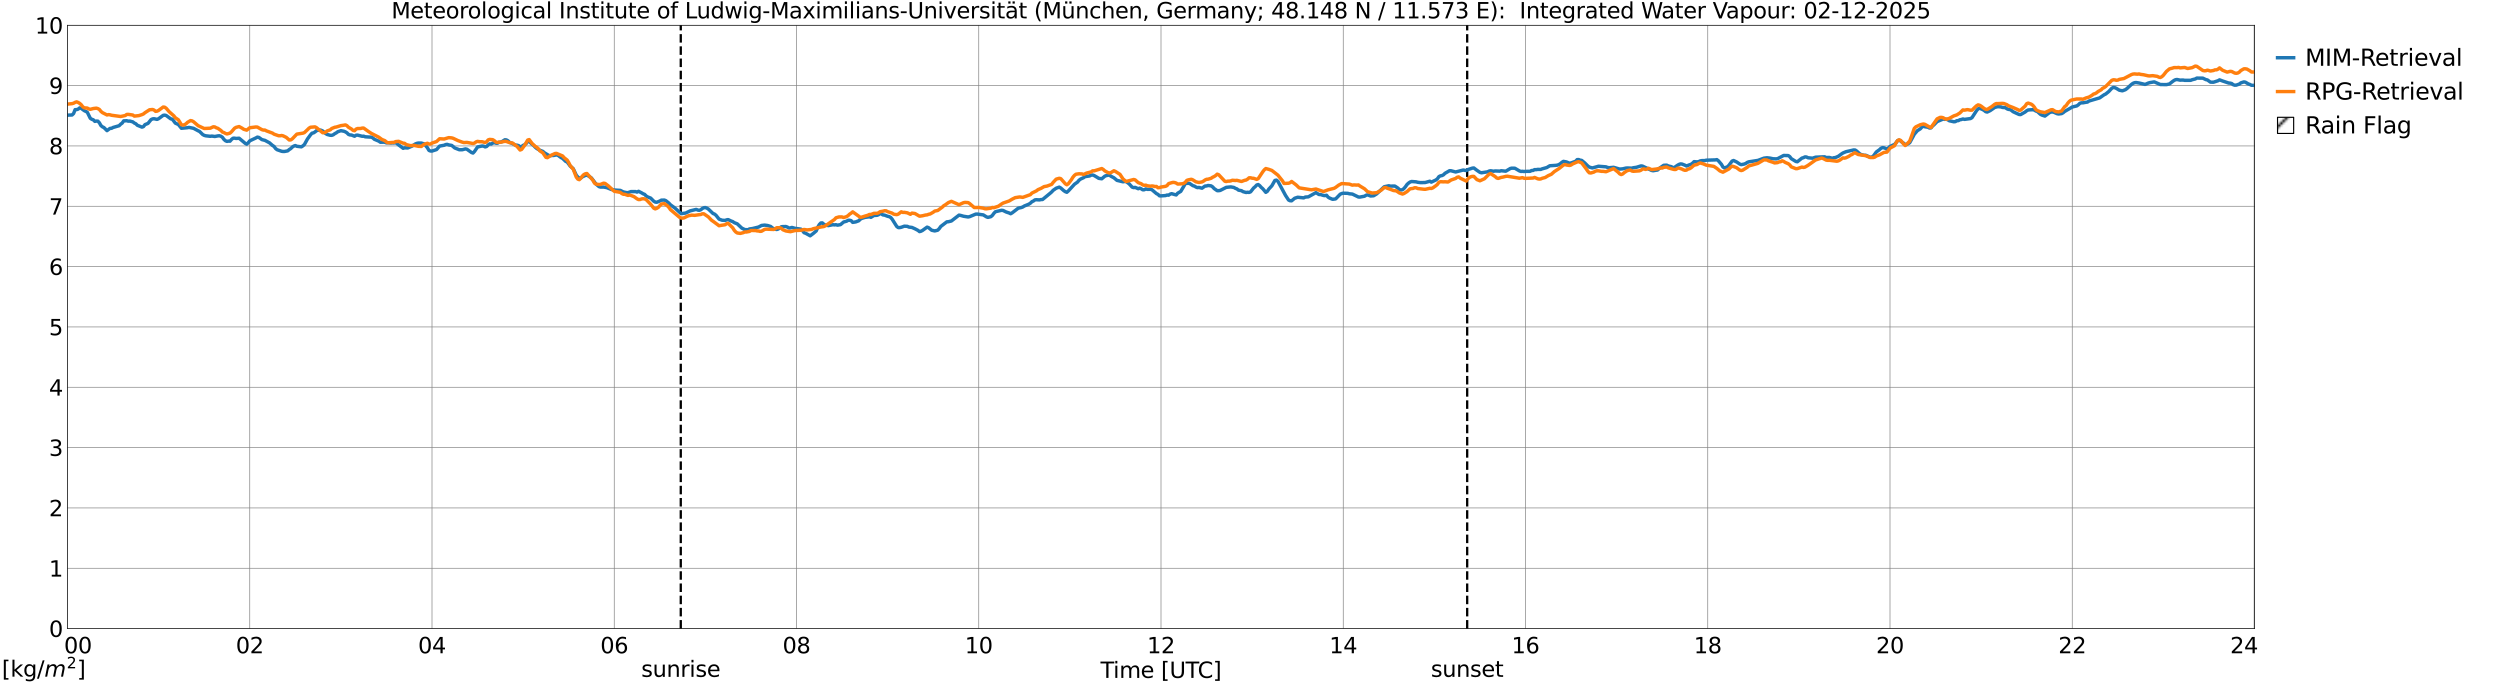 <?xml version="1.0" encoding="utf-8" standalone="no"?>
<!DOCTYPE svg PUBLIC "-//W3C//DTD SVG 1.1//EN"
  "http://www.w3.org/Graphics/SVG/1.1/DTD/svg11.dtd">
<svg xmlns:xlink="http://www.w3.org/1999/xlink" width="1085.4pt" height="296.64pt" viewBox="0 0 1085.4 296.64" xmlns="http://www.w3.org/2000/svg" version="1.1">
 <defs>
  <style type="text/css">*{stroke-linejoin: round; stroke-linecap: butt}</style>
 </defs>
 <g id="figure_1">
  <g id="patch_1">
   <path d="M 0 296.64 
L 1085.4 296.64 
L 1085.4 0 
L 0 0 
z
" style="fill: #ffffff"/>
  </g>
  <g id="axes_1">
   <g id="patch_2">
    <path d="M 29.306 272.909 
L 978.814 272.909 
L 978.814 10.976 
L 29.306 10.976 
z
" style="fill: #ffffff"/>
   </g>
   <g id="patch_3">
    <path d="M 978.814 272.909 
L 978.814 272.909 
L 978.814 10.976 
L 978.814 10.976 
z
" clip-path="url(#p4e62f15a49)" style="fill: #d3d3d3; stroke: #d3d3d3; stroke-linejoin: miter"/>
   </g>
   <g id="matplotlib.axis_1">
    <g id="xtick_1">
     <g id="line2d_1">
      <path d="M 29.306 272.909 
L 29.306 10.976 
" clip-path="url(#p4e62f15a49)" style="fill: none; stroke: #808080; stroke-width: 0.3; stroke-linecap: square"/>
     </g>
     <g id="line2d_2"/>
     <g id="text_1">
      <!--    00 -->
      <g transform="translate(18.733 283.627) scale(0.095 -0.095)">
       <defs>
        <path id="DejaVuSans-20" transform="scale(0.016)"/>
        <path id="DejaVuSans-30" d="M 2034 4250 
Q 1547 4250 1301 3770 
Q 1056 3291 1056 2328 
Q 1056 1369 1301 889 
Q 1547 409 2034 409 
Q 2525 409 2770 889 
Q 3016 1369 3016 2328 
Q 3016 3291 2770 3770 
Q 2525 4250 2034 4250 
z
M 2034 4750 
Q 2819 4750 3233 4129 
Q 3647 3509 3647 2328 
Q 3647 1150 3233 529 
Q 2819 -91 2034 -91 
Q 1250 -91 836 529 
Q 422 1150 422 2328 
Q 422 3509 836 4129 
Q 1250 4750 2034 4750 
z
" transform="scale(0.016)"/>
       </defs>
       <use xlink:href="#DejaVuSans-20"/>
       <use xlink:href="#DejaVuSans-20" transform="translate(31.787 0)"/>
       <use xlink:href="#DejaVuSans-20" transform="translate(63.574 0)"/>
       <use xlink:href="#DejaVuSans-30" transform="translate(95.361 0)"/>
       <use xlink:href="#DejaVuSans-30" transform="translate(158.984 0)"/>
      </g>
     </g>
    </g>
    <g id="xtick_2">
     <g id="line2d_3">
      <path d="M 108.431 272.909 
L 108.431 10.976 
" clip-path="url(#p4e62f15a49)" style="fill: none; stroke: #808080; stroke-width: 0.3; stroke-linecap: square"/>
     </g>
     <g id="line2d_4"/>
     <g id="text_2">
      <!-- 02 -->
      <g transform="translate(102.387 283.627) scale(0.095 -0.095)">
       <defs>
        <path id="DejaVuSans-32" d="M 1228 531 
L 3431 531 
L 3431 0 
L 469 0 
L 469 531 
Q 828 903 1448 1529 
Q 2069 2156 2228 2338 
Q 2531 2678 2651 2914 
Q 2772 3150 2772 3378 
Q 2772 3750 2511 3984 
Q 2250 4219 1831 4219 
Q 1534 4219 1204 4116 
Q 875 4013 500 3803 
L 500 4441 
Q 881 4594 1212 4672 
Q 1544 4750 1819 4750 
Q 2544 4750 2975 4387 
Q 3406 4025 3406 3419 
Q 3406 3131 3298 2873 
Q 3191 2616 2906 2266 
Q 2828 2175 2409 1742 
Q 1991 1309 1228 531 
z
" transform="scale(0.016)"/>
       </defs>
       <use xlink:href="#DejaVuSans-30"/>
       <use xlink:href="#DejaVuSans-32" transform="translate(63.623 0)"/>
      </g>
     </g>
    </g>
    <g id="xtick_3">
     <g id="line2d_5">
      <path d="M 187.557 272.909 
L 187.557 10.976 
" clip-path="url(#p4e62f15a49)" style="fill: none; stroke: #808080; stroke-width: 0.3; stroke-linecap: square"/>
     </g>
     <g id="line2d_6"/>
     <g id="text_3">
      <!-- 04 -->
      <g transform="translate(181.513 283.627) scale(0.095 -0.095)">
       <defs>
        <path id="DejaVuSans-34" d="M 2419 4116 
L 825 1625 
L 2419 1625 
L 2419 4116 
z
M 2253 4666 
L 3047 4666 
L 3047 1625 
L 3713 1625 
L 3713 1100 
L 3047 1100 
L 3047 0 
L 2419 0 
L 2419 1100 
L 313 1100 
L 313 1709 
L 2253 4666 
z
" transform="scale(0.016)"/>
       </defs>
       <use xlink:href="#DejaVuSans-30"/>
       <use xlink:href="#DejaVuSans-34" transform="translate(63.623 0)"/>
      </g>
     </g>
    </g>
    <g id="xtick_4">
     <g id="line2d_7">
      <path d="M 266.683 272.909 
L 266.683 10.976 
" clip-path="url(#p4e62f15a49)" style="fill: none; stroke: #808080; stroke-width: 0.3; stroke-linecap: square"/>
     </g>
     <g id="line2d_8"/>
     <g id="text_4">
      <!-- 06 -->
      <g transform="translate(260.638 283.627) scale(0.095 -0.095)">
       <defs>
        <path id="DejaVuSans-36" d="M 2113 2584 
Q 1688 2584 1439 2293 
Q 1191 2003 1191 1497 
Q 1191 994 1439 701 
Q 1688 409 2113 409 
Q 2538 409 2786 701 
Q 3034 994 3034 1497 
Q 3034 2003 2786 2293 
Q 2538 2584 2113 2584 
z
M 3366 4563 
L 3366 3988 
Q 3128 4100 2886 4159 
Q 2644 4219 2406 4219 
Q 1781 4219 1451 3797 
Q 1122 3375 1075 2522 
Q 1259 2794 1537 2939 
Q 1816 3084 2150 3084 
Q 2853 3084 3261 2657 
Q 3669 2231 3669 1497 
Q 3669 778 3244 343 
Q 2819 -91 2113 -91 
Q 1303 -91 875 529 
Q 447 1150 447 2328 
Q 447 3434 972 4092 
Q 1497 4750 2381 4750 
Q 2619 4750 2861 4703 
Q 3103 4656 3366 4563 
z
" transform="scale(0.016)"/>
       </defs>
       <use xlink:href="#DejaVuSans-30"/>
       <use xlink:href="#DejaVuSans-36" transform="translate(63.623 0)"/>
      </g>
     </g>
    </g>
    <g id="xtick_5">
     <g id="line2d_9">
      <path d="M 345.808 272.909 
L 345.808 10.976 
" clip-path="url(#p4e62f15a49)" style="fill: none; stroke: #808080; stroke-width: 0.3; stroke-linecap: square"/>
     </g>
     <g id="line2d_10"/>
     <g id="text_5">
      <!-- 08 -->
      <g transform="translate(339.764 283.627) scale(0.095 -0.095)">
       <defs>
        <path id="DejaVuSans-38" d="M 2034 2216 
Q 1584 2216 1326 1975 
Q 1069 1734 1069 1313 
Q 1069 891 1326 650 
Q 1584 409 2034 409 
Q 2484 409 2743 651 
Q 3003 894 3003 1313 
Q 3003 1734 2745 1975 
Q 2488 2216 2034 2216 
z
M 1403 2484 
Q 997 2584 770 2862 
Q 544 3141 544 3541 
Q 544 4100 942 4425 
Q 1341 4750 2034 4750 
Q 2731 4750 3128 4425 
Q 3525 4100 3525 3541 
Q 3525 3141 3298 2862 
Q 3072 2584 2669 2484 
Q 3125 2378 3379 2068 
Q 3634 1759 3634 1313 
Q 3634 634 3220 271 
Q 2806 -91 2034 -91 
Q 1263 -91 848 271 
Q 434 634 434 1313 
Q 434 1759 690 2068 
Q 947 2378 1403 2484 
z
M 1172 3481 
Q 1172 3119 1398 2916 
Q 1625 2713 2034 2713 
Q 2441 2713 2670 2916 
Q 2900 3119 2900 3481 
Q 2900 3844 2670 4047 
Q 2441 4250 2034 4250 
Q 1625 4250 1398 4047 
Q 1172 3844 1172 3481 
z
" transform="scale(0.016)"/>
       </defs>
       <use xlink:href="#DejaVuSans-30"/>
       <use xlink:href="#DejaVuSans-38" transform="translate(63.623 0)"/>
      </g>
     </g>
    </g>
    <g id="xtick_6">
     <g id="line2d_11">
      <path d="M 424.934 272.909 
L 424.934 10.976 
" clip-path="url(#p4e62f15a49)" style="fill: none; stroke: #808080; stroke-width: 0.3; stroke-linecap: square"/>
     </g>
     <g id="line2d_12"/>
     <g id="text_6">
      <!-- 10 -->
      <g transform="translate(418.89 283.627) scale(0.095 -0.095)">
       <defs>
        <path id="DejaVuSans-31" d="M 794 531 
L 1825 531 
L 1825 4091 
L 703 3866 
L 703 4441 
L 1819 4666 
L 2450 4666 
L 2450 531 
L 3481 531 
L 3481 0 
L 794 0 
L 794 531 
z
" transform="scale(0.016)"/>
       </defs>
       <use xlink:href="#DejaVuSans-31"/>
       <use xlink:href="#DejaVuSans-30" transform="translate(63.623 0)"/>
      </g>
     </g>
    </g>
    <g id="xtick_7">
     <g id="line2d_13">
      <path d="M 504.06 272.909 
L 504.06 10.976 
" clip-path="url(#p4e62f15a49)" style="fill: none; stroke: #808080; stroke-width: 0.3; stroke-linecap: square"/>
     </g>
     <g id="line2d_14"/>
     <g id="text_7">
      <!-- 12 -->
      <g transform="translate(498.015 283.627) scale(0.095 -0.095)">
       <use xlink:href="#DejaVuSans-31"/>
       <use xlink:href="#DejaVuSans-32" transform="translate(63.623 0)"/>
      </g>
     </g>
    </g>
    <g id="xtick_8">
     <g id="line2d_15">
      <path d="M 583.185 272.909 
L 583.185 10.976 
" clip-path="url(#p4e62f15a49)" style="fill: none; stroke: #808080; stroke-width: 0.3; stroke-linecap: square"/>
     </g>
     <g id="line2d_16"/>
     <g id="text_8">
      <!-- 14 -->
      <g transform="translate(577.141 283.627) scale(0.095 -0.095)">
       <use xlink:href="#DejaVuSans-31"/>
       <use xlink:href="#DejaVuSans-34" transform="translate(63.623 0)"/>
      </g>
     </g>
    </g>
    <g id="xtick_9">
     <g id="line2d_17">
      <path d="M 662.311 272.909 
L 662.311 10.976 
" clip-path="url(#p4e62f15a49)" style="fill: none; stroke: #808080; stroke-width: 0.3; stroke-linecap: square"/>
     </g>
     <g id="line2d_18"/>
     <g id="text_9">
      <!-- 16 -->
      <g transform="translate(656.267 283.627) scale(0.095 -0.095)">
       <use xlink:href="#DejaVuSans-31"/>
       <use xlink:href="#DejaVuSans-36" transform="translate(63.623 0)"/>
      </g>
     </g>
    </g>
    <g id="xtick_10">
     <g id="line2d_19">
      <path d="M 741.437 272.909 
L 741.437 10.976 
" clip-path="url(#p4e62f15a49)" style="fill: none; stroke: #808080; stroke-width: 0.3; stroke-linecap: square"/>
     </g>
     <g id="line2d_20"/>
     <g id="text_10">
      <!-- 18 -->
      <g transform="translate(735.392 283.627) scale(0.095 -0.095)">
       <use xlink:href="#DejaVuSans-31"/>
       <use xlink:href="#DejaVuSans-38" transform="translate(63.623 0)"/>
      </g>
     </g>
    </g>
    <g id="xtick_11">
     <g id="line2d_21">
      <path d="M 820.562 272.909 
L 820.562 10.976 
" clip-path="url(#p4e62f15a49)" style="fill: none; stroke: #808080; stroke-width: 0.3; stroke-linecap: square"/>
     </g>
     <g id="line2d_22"/>
     <g id="text_11">
      <!-- 20 -->
      <g transform="translate(814.518 283.627) scale(0.095 -0.095)">
       <use xlink:href="#DejaVuSans-32"/>
       <use xlink:href="#DejaVuSans-30" transform="translate(63.623 0)"/>
      </g>
     </g>
    </g>
    <g id="xtick_12">
     <g id="line2d_23">
      <path d="M 899.688 272.909 
L 899.688 10.976 
" clip-path="url(#p4e62f15a49)" style="fill: none; stroke: #808080; stroke-width: 0.3; stroke-linecap: square"/>
     </g>
     <g id="line2d_24"/>
     <g id="text_12">
      <!-- 22 -->
      <g transform="translate(893.644 283.627) scale(0.095 -0.095)">
       <use xlink:href="#DejaVuSans-32"/>
       <use xlink:href="#DejaVuSans-32" transform="translate(63.623 0)"/>
      </g>
     </g>
    </g>
    <g id="xtick_13">
     <g id="line2d_25">
      <path d="M 978.814 272.909 
L 978.814 10.976 
" clip-path="url(#p4e62f15a49)" style="fill: none; stroke: #808080; stroke-width: 0.3; stroke-linecap: square"/>
     </g>
     <g id="line2d_26"/>
     <g id="text_13">
      <!-- 24    -->
      <g transform="translate(968.241 283.627) scale(0.095 -0.095)">
       <use xlink:href="#DejaVuSans-32"/>
       <use xlink:href="#DejaVuSans-34" transform="translate(63.623 0)"/>
       <use xlink:href="#DejaVuSans-20" transform="translate(127.246 0)"/>
       <use xlink:href="#DejaVuSans-20" transform="translate(159.033 0)"/>
       <use xlink:href="#DejaVuSans-20" transform="translate(190.82 0)"/>
      </g>
     </g>
    </g>
    <g id="text_14">
     <!-- Time [UTC] -->
     <g transform="translate(477.806 294.322) scale(0.095 -0.095)">
      <defs>
       <path id="DejaVuSans-54" d="M -19 4666 
L 3928 4666 
L 3928 4134 
L 2272 4134 
L 2272 0 
L 1638 0 
L 1638 4134 
L -19 4134 
L -19 4666 
z
" transform="scale(0.016)"/>
       <path id="DejaVuSans-69" d="M 603 3500 
L 1178 3500 
L 1178 0 
L 603 0 
L 603 3500 
z
M 603 4863 
L 1178 4863 
L 1178 4134 
L 603 4134 
L 603 4863 
z
" transform="scale(0.016)"/>
       <path id="DejaVuSans-6d" d="M 3328 2828 
Q 3544 3216 3844 3400 
Q 4144 3584 4550 3584 
Q 5097 3584 5394 3201 
Q 5691 2819 5691 2113 
L 5691 0 
L 5113 0 
L 5113 2094 
Q 5113 2597 4934 2840 
Q 4756 3084 4391 3084 
Q 3944 3084 3684 2787 
Q 3425 2491 3425 1978 
L 3425 0 
L 2847 0 
L 2847 2094 
Q 2847 2600 2669 2842 
Q 2491 3084 2119 3084 
Q 1678 3084 1418 2786 
Q 1159 2488 1159 1978 
L 1159 0 
L 581 0 
L 581 3500 
L 1159 3500 
L 1159 2956 
Q 1356 3278 1631 3431 
Q 1906 3584 2284 3584 
Q 2666 3584 2933 3390 
Q 3200 3197 3328 2828 
z
" transform="scale(0.016)"/>
       <path id="DejaVuSans-65" d="M 3597 1894 
L 3597 1613 
L 953 1613 
Q 991 1019 1311 708 
Q 1631 397 2203 397 
Q 2534 397 2845 478 
Q 3156 559 3463 722 
L 3463 178 
Q 3153 47 2828 -22 
Q 2503 -91 2169 -91 
Q 1331 -91 842 396 
Q 353 884 353 1716 
Q 353 2575 817 3079 
Q 1281 3584 2069 3584 
Q 2775 3584 3186 3129 
Q 3597 2675 3597 1894 
z
M 3022 2063 
Q 3016 2534 2758 2815 
Q 2500 3097 2075 3097 
Q 1594 3097 1305 2825 
Q 1016 2553 972 2059 
L 3022 2063 
z
" transform="scale(0.016)"/>
       <path id="DejaVuSans-5b" d="M 550 4863 
L 1875 4863 
L 1875 4416 
L 1125 4416 
L 1125 -397 
L 1875 -397 
L 1875 -844 
L 550 -844 
L 550 4863 
z
" transform="scale(0.016)"/>
       <path id="DejaVuSans-55" d="M 556 4666 
L 1191 4666 
L 1191 1831 
Q 1191 1081 1462 751 
Q 1734 422 2344 422 
Q 2950 422 3222 751 
Q 3494 1081 3494 1831 
L 3494 4666 
L 4128 4666 
L 4128 1753 
Q 4128 841 3676 375 
Q 3225 -91 2344 -91 
Q 1459 -91 1007 375 
Q 556 841 556 1753 
L 556 4666 
z
" transform="scale(0.016)"/>
       <path id="DejaVuSans-43" d="M 4122 4306 
L 4122 3641 
Q 3803 3938 3442 4084 
Q 3081 4231 2675 4231 
Q 1875 4231 1450 3742 
Q 1025 3253 1025 2328 
Q 1025 1406 1450 917 
Q 1875 428 2675 428 
Q 3081 428 3442 575 
Q 3803 722 4122 1019 
L 4122 359 
Q 3791 134 3420 21 
Q 3050 -91 2638 -91 
Q 1578 -91 968 557 
Q 359 1206 359 2328 
Q 359 3453 968 4101 
Q 1578 4750 2638 4750 
Q 3056 4750 3426 4639 
Q 3797 4528 4122 4306 
z
" transform="scale(0.016)"/>
       <path id="DejaVuSans-5d" d="M 1947 4863 
L 1947 -844 
L 622 -844 
L 622 -397 
L 1369 -397 
L 1369 4416 
L 622 4416 
L 622 4863 
L 1947 4863 
z
" transform="scale(0.016)"/>
      </defs>
      <use xlink:href="#DejaVuSans-54"/>
      <use xlink:href="#DejaVuSans-69" transform="translate(57.959 0)"/>
      <use xlink:href="#DejaVuSans-6d" transform="translate(85.742 0)"/>
      <use xlink:href="#DejaVuSans-65" transform="translate(183.154 0)"/>
      <use xlink:href="#DejaVuSans-20" transform="translate(244.678 0)"/>
      <use xlink:href="#DejaVuSans-5b" transform="translate(276.465 0)"/>
      <use xlink:href="#DejaVuSans-55" transform="translate(315.479 0)"/>
      <use xlink:href="#DejaVuSans-54" transform="translate(388.672 0)"/>
      <use xlink:href="#DejaVuSans-43" transform="translate(443.881 0)"/>
      <use xlink:href="#DejaVuSans-5d" transform="translate(513.705 0)"/>
     </g>
    </g>
   </g>
   <g id="matplotlib.axis_2">
    <g id="ytick_1">
     <g id="line2d_27">
      <path d="M 29.306 272.909 
L 978.814 272.909 
" clip-path="url(#p4e62f15a49)" style="fill: none; stroke: #808080; stroke-width: 0.3; stroke-linecap: square"/>
     </g>
     <g id="line2d_28"/>
     <g id="text_15">
      <!-- 0 -->
      <g transform="translate(21.261 276.518) scale(0.095 -0.095)">
       <use xlink:href="#DejaVuSans-30"/>
      </g>
     </g>
    </g>
    <g id="ytick_2">
     <g id="line2d_29">
      <path d="M 29.306 246.715 
L 978.814 246.715 
" clip-path="url(#p4e62f15a49)" style="fill: none; stroke: #808080; stroke-width: 0.3; stroke-linecap: square"/>
     </g>
     <g id="line2d_30"/>
     <g id="text_16">
      <!-- 1 -->
      <g transform="translate(21.261 250.325) scale(0.095 -0.095)">
       <use xlink:href="#DejaVuSans-31"/>
      </g>
     </g>
    </g>
    <g id="ytick_3">
     <g id="line2d_31">
      <path d="M 29.306 220.522 
L 978.814 220.522 
" clip-path="url(#p4e62f15a49)" style="fill: none; stroke: #808080; stroke-width: 0.3; stroke-linecap: square"/>
     </g>
     <g id="line2d_32"/>
     <g id="text_17">
      <!-- 2 -->
      <g transform="translate(21.261 224.131) scale(0.095 -0.095)">
       <use xlink:href="#DejaVuSans-32"/>
      </g>
     </g>
    </g>
    <g id="ytick_4">
     <g id="line2d_33">
      <path d="M 29.306 194.329 
L 978.814 194.329 
" clip-path="url(#p4e62f15a49)" style="fill: none; stroke: #808080; stroke-width: 0.3; stroke-linecap: square"/>
     </g>
     <g id="line2d_34"/>
     <g id="text_18">
      <!-- 3 -->
      <g transform="translate(21.261 197.938) scale(0.095 -0.095)">
       <defs>
        <path id="DejaVuSans-33" d="M 2597 2516 
Q 3050 2419 3304 2112 
Q 3559 1806 3559 1356 
Q 3559 666 3084 287 
Q 2609 -91 1734 -91 
Q 1441 -91 1130 -33 
Q 819 25 488 141 
L 488 750 
Q 750 597 1062 519 
Q 1375 441 1716 441 
Q 2309 441 2620 675 
Q 2931 909 2931 1356 
Q 2931 1769 2642 2001 
Q 2353 2234 1838 2234 
L 1294 2234 
L 1294 2753 
L 1863 2753 
Q 2328 2753 2575 2939 
Q 2822 3125 2822 3475 
Q 2822 3834 2567 4026 
Q 2313 4219 1838 4219 
Q 1578 4219 1281 4162 
Q 984 4106 628 3988 
L 628 4550 
Q 988 4650 1302 4700 
Q 1616 4750 1894 4750 
Q 2613 4750 3031 4423 
Q 3450 4097 3450 3541 
Q 3450 3153 3228 2886 
Q 3006 2619 2597 2516 
z
" transform="scale(0.016)"/>
       </defs>
       <use xlink:href="#DejaVuSans-33"/>
      </g>
     </g>
    </g>
    <g id="ytick_5">
     <g id="line2d_35">
      <path d="M 29.306 168.136 
L 978.814 168.136 
" clip-path="url(#p4e62f15a49)" style="fill: none; stroke: #808080; stroke-width: 0.3; stroke-linecap: square"/>
     </g>
     <g id="line2d_36"/>
     <g id="text_19">
      <!-- 4 -->
      <g transform="translate(21.261 171.745) scale(0.095 -0.095)">
       <use xlink:href="#DejaVuSans-34"/>
      </g>
     </g>
    </g>
    <g id="ytick_6">
     <g id="line2d_37">
      <path d="M 29.306 141.942 
L 978.814 141.942 
" clip-path="url(#p4e62f15a49)" style="fill: none; stroke: #808080; stroke-width: 0.3; stroke-linecap: square"/>
     </g>
     <g id="line2d_38"/>
     <g id="text_20">
      <!-- 5 -->
      <g transform="translate(21.261 145.551) scale(0.095 -0.095)">
       <defs>
        <path id="DejaVuSans-35" d="M 691 4666 
L 3169 4666 
L 3169 4134 
L 1269 4134 
L 1269 2991 
Q 1406 3038 1543 3061 
Q 1681 3084 1819 3084 
Q 2600 3084 3056 2656 
Q 3513 2228 3513 1497 
Q 3513 744 3044 326 
Q 2575 -91 1722 -91 
Q 1428 -91 1123 -41 
Q 819 9 494 109 
L 494 744 
Q 775 591 1075 516 
Q 1375 441 1709 441 
Q 2250 441 2565 725 
Q 2881 1009 2881 1497 
Q 2881 1984 2565 2268 
Q 2250 2553 1709 2553 
Q 1456 2553 1204 2497 
Q 953 2441 691 2322 
L 691 4666 
z
" transform="scale(0.016)"/>
       </defs>
       <use xlink:href="#DejaVuSans-35"/>
      </g>
     </g>
    </g>
    <g id="ytick_7">
     <g id="line2d_39">
      <path d="M 29.306 115.749 
L 978.814 115.749 
" clip-path="url(#p4e62f15a49)" style="fill: none; stroke: #808080; stroke-width: 0.3; stroke-linecap: square"/>
     </g>
     <g id="line2d_40"/>
     <g id="text_21">
      <!-- 6 -->
      <g transform="translate(21.261 119.358) scale(0.095 -0.095)">
       <use xlink:href="#DejaVuSans-36"/>
      </g>
     </g>
    </g>
    <g id="ytick_8">
     <g id="line2d_41">
      <path d="M 29.306 89.556 
L 978.814 89.556 
" clip-path="url(#p4e62f15a49)" style="fill: none; stroke: #808080; stroke-width: 0.3; stroke-linecap: square"/>
     </g>
     <g id="line2d_42"/>
     <g id="text_22">
      <!-- 7 -->
      <g transform="translate(21.261 93.165) scale(0.095 -0.095)">
       <defs>
        <path id="DejaVuSans-37" d="M 525 4666 
L 3525 4666 
L 3525 4397 
L 1831 0 
L 1172 0 
L 2766 4134 
L 525 4134 
L 525 4666 
z
" transform="scale(0.016)"/>
       </defs>
       <use xlink:href="#DejaVuSans-37"/>
      </g>
     </g>
    </g>
    <g id="ytick_9">
     <g id="line2d_43">
      <path d="M 29.306 63.362 
L 978.814 63.362 
" clip-path="url(#p4e62f15a49)" style="fill: none; stroke: #808080; stroke-width: 0.3; stroke-linecap: square"/>
     </g>
     <g id="line2d_44"/>
     <g id="text_23">
      <!-- 8 -->
      <g transform="translate(21.261 66.972) scale(0.095 -0.095)">
       <use xlink:href="#DejaVuSans-38"/>
      </g>
     </g>
    </g>
    <g id="ytick_10">
     <g id="line2d_45">
      <path d="M 29.306 37.169 
L 978.814 37.169 
" clip-path="url(#p4e62f15a49)" style="fill: none; stroke: #808080; stroke-width: 0.3; stroke-linecap: square"/>
     </g>
     <g id="line2d_46"/>
     <g id="text_24">
      <!-- 9 -->
      <g transform="translate(21.261 40.778) scale(0.095 -0.095)">
       <defs>
        <path id="DejaVuSans-39" d="M 703 97 
L 703 672 
Q 941 559 1184 500 
Q 1428 441 1663 441 
Q 2288 441 2617 861 
Q 2947 1281 2994 2138 
Q 2813 1869 2534 1725 
Q 2256 1581 1919 1581 
Q 1219 1581 811 2004 
Q 403 2428 403 3163 
Q 403 3881 828 4315 
Q 1253 4750 1959 4750 
Q 2769 4750 3195 4129 
Q 3622 3509 3622 2328 
Q 3622 1225 3098 567 
Q 2575 -91 1691 -91 
Q 1453 -91 1209 -44 
Q 966 3 703 97 
z
M 1959 2075 
Q 2384 2075 2632 2365 
Q 2881 2656 2881 3163 
Q 2881 3666 2632 3958 
Q 2384 4250 1959 4250 
Q 1534 4250 1286 3958 
Q 1038 3666 1038 3163 
Q 1038 2656 1286 2365 
Q 1534 2075 1959 2075 
z
" transform="scale(0.016)"/>
       </defs>
       <use xlink:href="#DejaVuSans-39"/>
      </g>
     </g>
    </g>
    <g id="ytick_11">
     <g id="line2d_47">
      <path d="M 29.306 10.976 
L 978.814 10.976 
" clip-path="url(#p4e62f15a49)" style="fill: none; stroke: #808080; stroke-width: 0.3; stroke-linecap: square"/>
     </g>
     <g id="line2d_48"/>
     <g id="text_25">
      <!-- 10 -->
      <g transform="translate(15.217 14.585) scale(0.095 -0.095)">
       <use xlink:href="#DejaVuSans-31"/>
       <use xlink:href="#DejaVuSans-30" transform="translate(63.623 0)"/>
      </g>
     </g>
    </g>
   </g>
   <g id="line2d_49">
    <path d="M 295.564 272.909 
L 295.564 10.976 
" clip-path="url(#p4e62f15a49)" style="fill: none; stroke-dasharray: 3.7,1.6; stroke-dashoffset: 0; stroke: #000000"/>
   </g>
   <g id="line2d_50">
    <path d="M 636.991 272.909 
L 636.991 10.976 
" clip-path="url(#p4e62f15a49)" style="fill: none; stroke-dasharray: 3.7,1.6; stroke-dashoffset: 0; stroke: #000000"/>
   </g>
   <g id="line2d_51">
    <path d="M 29.306 49.999 
L 31.284 49.917 
L 31.943 49.297 
L 32.603 47.613 
L 33.262 47.589 
L 33.921 47.379 
L 34.581 46.847 
L 35.24 47.047 
L 36.559 48.02 
L 37.878 48.69 
L 39.197 51.35 
L 39.856 51.785 
L 40.515 52.015 
L 41.175 52.691 
L 41.834 52.566 
L 42.493 52.604 
L 43.153 53.324 
L 43.812 54.502 
L 44.472 55.064 
L 45.131 55.389 
L 46.45 56.713 
L 47.768 55.738 
L 48.428 55.712 
L 49.087 55.344 
L 51.725 54.578 
L 52.384 53.91 
L 53.043 53.438 
L 53.703 52.482 
L 55.022 52.413 
L 55.681 52.603 
L 56.34 52.568 
L 57.659 52.91 
L 58.319 53.426 
L 58.978 53.745 
L 59.637 54.39 
L 61.615 55.188 
L 62.275 54.98 
L 62.934 54.113 
L 64.253 53.576 
L 65.572 51.939 
L 66.231 51.619 
L 66.89 51.552 
L 68.209 51.832 
L 68.869 51.523 
L 70.847 50.074 
L 71.506 49.987 
L 72.166 50.156 
L 74.144 51.61 
L 74.803 51.734 
L 76.122 53.465 
L 77.441 54.058 
L 78.759 55.692 
L 81.397 55.448 
L 82.056 55.307 
L 84.034 55.709 
L 86.013 56.779 
L 86.672 57.099 
L 87.991 58.397 
L 88.65 58.762 
L 89.309 58.957 
L 91.288 59.176 
L 91.947 59.079 
L 93.266 59.255 
L 94.584 59.004 
L 95.244 58.946 
L 95.903 59.149 
L 96.563 59.596 
L 97.222 60.514 
L 97.881 61.102 
L 98.541 61.393 
L 99.2 61.255 
L 99.86 61.298 
L 100.519 60.54 
L 101.178 60.005 
L 101.838 59.982 
L 102.497 60.111 
L 103.816 60.016 
L 105.794 61.662 
L 106.453 62.228 
L 107.113 62.601 
L 107.772 61.97 
L 108.431 61.146 
L 111.069 59.902 
L 111.728 59.534 
L 112.388 59.663 
L 113.707 60.606 
L 115.025 60.943 
L 117.003 62.005 
L 118.322 63.156 
L 118.982 63.578 
L 119.641 64.483 
L 120.3 64.999 
L 122.278 65.683 
L 122.938 65.775 
L 123.597 65.752 
L 124.916 65.493 
L 125.575 64.921 
L 126.235 64.512 
L 126.894 63.857 
L 127.553 63.426 
L 128.213 63.195 
L 128.872 63.505 
L 130.85 63.75 
L 131.51 63.323 
L 132.169 62.733 
L 133.488 60.344 
L 134.807 58.55 
L 135.466 57.806 
L 136.125 57.687 
L 136.785 57.263 
L 137.444 56.703 
L 138.763 56.442 
L 139.422 56.553 
L 140.082 56.857 
L 141.4 58.002 
L 142.06 58.384 
L 143.379 58.738 
L 144.038 58.749 
L 144.697 58.515 
L 145.357 58.021 
L 146.016 57.672 
L 146.676 57.182 
L 147.994 56.741 
L 149.313 56.983 
L 149.972 57.256 
L 150.632 57.68 
L 151.291 58.346 
L 151.951 58.588 
L 152.61 58.626 
L 153.929 59.151 
L 154.588 58.706 
L 155.247 58.657 
L 157.226 59.165 
L 157.885 59.122 
L 158.544 59.387 
L 159.863 59.471 
L 161.182 59.542 
L 161.841 59.841 
L 162.501 60.457 
L 164.479 61.292 
L 165.138 61.769 
L 166.457 61.718 
L 167.116 61.783 
L 167.776 62.037 
L 168.435 61.949 
L 169.754 62.096 
L 170.413 62.027 
L 171.073 62.075 
L 171.732 61.898 
L 175.029 64.393 
L 175.688 64.171 
L 177.007 64.248 
L 178.985 63.389 
L 180.304 62.51 
L 180.963 62.245 
L 181.623 62.104 
L 182.941 62.116 
L 184.26 62.499 
L 185.579 64.18 
L 186.238 65.303 
L 186.898 65.56 
L 187.557 65.582 
L 189.535 64.94 
L 190.854 63.422 
L 192.832 63.061 
L 193.492 62.767 
L 194.151 62.671 
L 194.81 62.91 
L 196.129 63.136 
L 197.448 64.245 
L 199.426 65.015 
L 200.745 64.997 
L 202.063 64.647 
L 202.723 64.795 
L 204.701 66.202 
L 205.36 66.442 
L 206.02 65.737 
L 207.339 63.807 
L 209.317 63.388 
L 209.976 63.46 
L 210.635 63.777 
L 211.295 63.598 
L 211.954 62.871 
L 212.614 62.46 
L 213.273 62.562 
L 213.932 62.102 
L 214.592 61.919 
L 215.251 62.138 
L 215.91 62.215 
L 216.57 61.801 
L 217.229 61.728 
L 217.889 61.52 
L 219.207 60.673 
L 219.867 60.748 
L 220.526 61.117 
L 221.186 61.77 
L 222.504 62.321 
L 223.164 62.733 
L 223.823 62.993 
L 224.482 63.035 
L 225.142 63.222 
L 225.801 63.708 
L 226.461 63.66 
L 227.12 63.118 
L 227.779 62.849 
L 228.439 62.326 
L 229.098 61.426 
L 229.757 61.414 
L 231.076 62.698 
L 231.736 63.217 
L 232.395 63.934 
L 233.054 64.477 
L 234.373 65.227 
L 235.692 65.732 
L 236.351 66.321 
L 238.329 67.529 
L 238.989 67.601 
L 239.648 67.488 
L 240.308 67.513 
L 241.626 67.233 
L 242.286 67.464 
L 243.604 68.432 
L 244.264 68.78 
L 245.583 70.056 
L 246.242 70.326 
L 247.561 72.104 
L 248.88 73.24 
L 250.198 76.074 
L 250.858 76.838 
L 251.517 77.342 
L 252.176 77.271 
L 252.836 76.777 
L 254.155 76.16 
L 254.814 76.036 
L 255.473 76.396 
L 256.792 77.28 
L 258.77 79.929 
L 260.089 81.039 
L 260.748 81.23 
L 262.067 81.212 
L 263.386 81.44 
L 265.364 82.239 
L 266.683 82.489 
L 269.32 82.663 
L 270.639 83.334 
L 271.958 83.609 
L 272.617 83.653 
L 273.936 83.18 
L 275.914 83.182 
L 276.573 83.397 
L 277.233 83.05 
L 278.552 83.727 
L 279.211 84.128 
L 279.87 84.388 
L 280.53 85.084 
L 281.189 85.497 
L 282.508 86.012 
L 283.827 87.349 
L 284.486 87.736 
L 285.145 87.815 
L 286.464 87.273 
L 287.124 86.893 
L 288.442 86.863 
L 289.102 87.127 
L 290.42 88.201 
L 291.08 88.914 
L 293.058 90.349 
L 295.696 92.766 
L 297.674 92.499 
L 299.652 91.553 
L 302.289 90.911 
L 302.949 91.205 
L 303.608 91.312 
L 304.267 91.063 
L 304.927 90.512 
L 305.586 90.187 
L 306.246 90.118 
L 306.905 90.365 
L 307.564 90.777 
L 309.543 92.677 
L 310.202 92.941 
L 310.861 93.473 
L 312.18 95.128 
L 313.499 95.616 
L 314.818 95.693 
L 315.477 95.454 
L 316.136 95.338 
L 317.455 95.98 
L 318.114 96.2 
L 318.774 96.659 
L 320.093 97.185 
L 322.071 99.044 
L 323.39 99.68 
L 324.708 99.742 
L 325.368 99.408 
L 326.686 99.224 
L 329.324 98.578 
L 330.643 97.881 
L 331.961 97.726 
L 333.28 97.911 
L 334.599 98.323 
L 335.258 98.892 
L 335.918 99.281 
L 336.577 99.54 
L 337.236 99.637 
L 337.896 99.424 
L 339.215 98.455 
L 339.874 98.381 
L 341.193 98.355 
L 341.852 98.585 
L 342.512 99.001 
L 343.171 98.936 
L 343.83 98.748 
L 345.149 99.125 
L 347.787 99.493 
L 348.446 100.172 
L 349.105 101.045 
L 349.765 101.264 
L 351.743 102.374 
L 353.062 101.382 
L 354.38 100.255 
L 355.04 98.648 
L 355.699 97.518 
L 356.359 96.823 
L 357.018 96.767 
L 357.677 97.358 
L 358.337 97.724 
L 359.655 97.954 
L 361.634 97.554 
L 362.293 97.636 
L 362.952 97.563 
L 363.612 97.755 
L 364.93 97.523 
L 366.249 96.398 
L 367.568 96.035 
L 368.227 95.641 
L 368.887 95.63 
L 369.546 95.803 
L 370.206 96.548 
L 371.524 96.345 
L 372.843 95.851 
L 373.502 95.177 
L 374.162 94.811 
L 375.481 94.396 
L 377.459 94.125 
L 378.118 94.352 
L 379.437 93.553 
L 380.756 93.476 
L 381.415 93.235 
L 382.074 92.626 
L 383.393 93.322 
L 384.053 93.398 
L 385.371 93.908 
L 386.031 94.054 
L 386.69 94.392 
L 387.349 95.177 
L 389.328 98.319 
L 389.987 98.823 
L 390.646 98.805 
L 391.306 98.669 
L 392.624 98.194 
L 393.943 98.274 
L 394.603 98.587 
L 395.921 98.744 
L 397.24 99.331 
L 398.559 100.027 
L 399.218 100.553 
L 399.878 100.377 
L 400.537 100.034 
L 401.856 99.075 
L 402.515 98.613 
L 403.175 98.87 
L 404.493 99.956 
L 405.812 100.258 
L 407.131 99.942 
L 407.79 99.246 
L 408.45 98.32 
L 411.087 96.3 
L 411.746 96.264 
L 413.065 95.943 
L 416.362 93.399 
L 417.022 93.512 
L 418.34 93.889 
L 420.318 94.198 
L 420.978 94.059 
L 423.615 92.966 
L 424.275 92.944 
L 426.912 93.3 
L 428.231 94.122 
L 428.89 94.388 
L 430.209 94.063 
L 430.869 93.491 
L 431.528 92.59 
L 432.187 91.912 
L 434.825 91.302 
L 435.484 91.372 
L 436.803 92.026 
L 438.122 92.461 
L 438.781 92.791 
L 439.44 92.411 
L 441.419 90.893 
L 442.078 90.385 
L 443.397 90.103 
L 444.056 89.866 
L 444.716 89.44 
L 446.694 88.635 
L 447.353 88.204 
L 448.012 87.573 
L 448.672 87.264 
L 449.331 86.776 
L 449.991 86.717 
L 451.309 86.79 
L 451.969 86.646 
L 452.628 86.625 
L 455.925 83.914 
L 456.584 83.344 
L 457.244 82.625 
L 458.563 81.706 
L 459.881 81.249 
L 460.541 81.62 
L 461.859 82.782 
L 462.519 83.221 
L 463.178 83.478 
L 463.838 82.901 
L 466.475 80.008 
L 467.794 79.074 
L 468.453 78.273 
L 469.113 77.761 
L 470.431 77.149 
L 471.091 76.689 
L 473.069 76.392 
L 473.728 76.027 
L 474.388 75.976 
L 475.047 76.218 
L 476.366 77.005 
L 477.025 77.425 
L 478.344 77.618 
L 479.663 76.495 
L 480.322 76.231 
L 481.641 75.992 
L 482.3 76.498 
L 483.619 77.193 
L 484.938 78.303 
L 487.575 78.936 
L 488.235 78.798 
L 488.894 78.82 
L 490.213 79.806 
L 491.532 81.246 
L 492.191 81.458 
L 492.85 81.352 
L 494.169 81.938 
L 494.828 81.689 
L 495.488 81.973 
L 496.147 82.412 
L 496.807 82.387 
L 497.466 82.017 
L 498.125 82.216 
L 499.444 82.184 
L 500.103 82.358 
L 502.082 84.049 
L 502.741 84.387 
L 503.4 85.015 
L 504.06 85.045 
L 506.038 84.908 
L 506.697 84.673 
L 507.357 84.746 
L 508.016 84.3 
L 508.675 84.085 
L 509.994 84.466 
L 510.654 84.636 
L 511.313 83.876 
L 512.632 83.098 
L 513.95 80.889 
L 514.61 79.685 
L 515.929 79.564 
L 516.588 79.717 
L 517.907 80.609 
L 518.566 80.803 
L 519.226 81.207 
L 519.885 81.467 
L 520.544 81.383 
L 521.863 81.713 
L 523.182 80.772 
L 523.841 80.74 
L 524.501 80.526 
L 525.819 80.7 
L 526.479 81.139 
L 527.138 81.867 
L 528.457 82.781 
L 529.116 82.788 
L 529.776 82.675 
L 532.413 81.33 
L 534.391 81.15 
L 535.71 81.386 
L 536.369 81.775 
L 537.029 82.01 
L 537.688 82.548 
L 539.007 82.789 
L 539.666 83.206 
L 540.985 83.568 
L 541.644 83.47 
L 542.304 83.545 
L 542.963 83.286 
L 544.282 81.604 
L 544.941 81.06 
L 545.601 80.331 
L 546.26 80.12 
L 546.919 80.609 
L 547.579 81.357 
L 548.238 81.922 
L 549.557 83.502 
L 550.216 83.068 
L 550.876 82.077 
L 552.195 80.656 
L 553.513 78.339 
L 554.173 78.199 
L 554.832 78.73 
L 558.129 84.851 
L 559.448 86.85 
L 560.107 87.154 
L 560.766 87.176 
L 562.085 86.081 
L 563.404 85.638 
L 566.042 85.913 
L 566.701 85.562 
L 568.02 85.463 
L 571.317 83.632 
L 572.635 84.45 
L 573.295 84.457 
L 574.613 84.859 
L 575.273 84.928 
L 575.932 84.764 
L 576.592 85.583 
L 577.251 85.99 
L 578.57 86.537 
L 579.889 86.356 
L 581.867 84.316 
L 582.526 84.027 
L 583.185 83.88 
L 585.164 83.94 
L 585.823 84.134 
L 587.142 84.26 
L 589.779 85.535 
L 590.439 85.557 
L 592.417 85.19 
L 593.076 84.776 
L 593.736 84.589 
L 595.054 85.094 
L 596.373 84.989 
L 597.692 84.178 
L 600.989 81.071 
L 602.967 80.657 
L 603.626 80.799 
L 605.604 80.786 
L 606.923 81.664 
L 607.582 82.346 
L 608.242 82.485 
L 608.901 82.367 
L 609.561 81.819 
L 610.22 81.041 
L 610.879 80.09 
L 611.539 79.487 
L 612.198 79.038 
L 612.858 78.802 
L 614.836 78.947 
L 615.495 79.137 
L 616.814 79.294 
L 618.792 79.235 
L 620.77 78.678 
L 621.429 79.076 
L 622.748 78.447 
L 623.408 78.142 
L 624.067 77.616 
L 624.726 76.678 
L 625.386 76.349 
L 626.045 76.231 
L 626.705 75.892 
L 627.364 75.238 
L 629.342 74.103 
L 630.001 74.141 
L 631.98 74.665 
L 635.276 73.821 
L 636.595 74.05 
L 637.255 73.643 
L 639.233 72.994 
L 639.892 72.925 
L 641.211 73.936 
L 642.53 74.832 
L 643.189 75.014 
L 645.827 74.606 
L 646.486 74.279 
L 647.145 74.126 
L 648.464 74.343 
L 649.123 74.221 
L 650.442 74.268 
L 651.102 74.311 
L 651.761 74.127 
L 653.739 74.333 
L 655.717 73.151 
L 656.377 73.007 
L 657.695 73.043 
L 659.674 74.204 
L 660.333 74.434 
L 660.992 74.375 
L 661.652 74.464 
L 662.311 74.405 
L 664.289 74.382 
L 664.949 74.041 
L 665.608 73.999 
L 666.267 73.636 
L 666.927 73.662 
L 667.586 73.55 
L 668.905 73.564 
L 669.564 73.3 
L 671.542 72.751 
L 672.861 71.967 
L 675.499 71.787 
L 676.158 71.682 
L 676.817 71.449 
L 677.477 71.029 
L 678.136 70.45 
L 678.796 70.064 
L 680.114 70.31 
L 681.433 70.868 
L 682.092 70.744 
L 684.071 70.021 
L 684.73 69.308 
L 685.389 69.27 
L 686.049 69.54 
L 686.708 69.639 
L 688.027 70.734 
L 689.346 72.051 
L 690.005 72.545 
L 691.324 72.92 
L 693.302 72.38 
L 693.961 72.176 
L 697.258 72.436 
L 697.918 72.697 
L 698.577 72.821 
L 700.555 72.639 
L 703.193 73.408 
L 704.511 73.304 
L 705.83 72.988 
L 706.49 72.929 
L 708.468 73.005 
L 709.127 72.824 
L 710.446 72.641 
L 712.424 72.04 
L 713.083 72.1 
L 715.721 73.354 
L 717.04 73.987 
L 717.699 74.127 
L 719.018 73.908 
L 719.677 73.817 
L 720.337 73.136 
L 721.655 72.228 
L 722.315 71.767 
L 723.633 71.7 
L 724.293 72.047 
L 725.612 72.36 
L 726.271 72.724 
L 726.93 72.72 
L 728.249 71.791 
L 728.909 71.403 
L 729.568 71.175 
L 730.227 71.212 
L 731.546 71.731 
L 732.205 72.072 
L 733.524 71.547 
L 734.184 71.336 
L 734.843 70.846 
L 735.502 70.18 
L 736.821 70.292 
L 737.48 70.173 
L 738.14 69.868 
L 738.799 69.739 
L 740.118 69.725 
L 740.777 69.549 
L 744.734 69.417 
L 745.393 69.307 
L 746.052 69.805 
L 747.371 71.335 
L 748.031 72.485 
L 748.69 72.93 
L 750.009 72.408 
L 750.668 71.733 
L 751.987 69.945 
L 752.646 69.684 
L 753.965 70.307 
L 755.284 71.202 
L 755.943 71.491 
L 757.262 71.226 
L 757.921 70.976 
L 758.581 70.513 
L 759.24 70.261 
L 763.196 69.647 
L 765.834 68.66 
L 767.153 68.5 
L 768.471 68.644 
L 769.79 68.927 
L 771.109 68.985 
L 771.768 68.878 
L 774.406 67.494 
L 776.384 67.544 
L 777.043 68.006 
L 777.703 68.882 
L 779.681 70.104 
L 780.34 70.228 
L 782.318 68.649 
L 782.978 68.457 
L 783.637 68.115 
L 784.296 68.163 
L 784.956 68.494 
L 786.934 68.683 
L 788.253 68.245 
L 791.55 68.098 
L 792.209 68.083 
L 792.868 68.397 
L 794.187 68.351 
L 795.506 68.709 
L 796.165 68.475 
L 796.825 68.417 
L 798.143 67.843 
L 799.462 66.865 
L 800.122 66.427 
L 801.44 65.866 
L 804.078 65.27 
L 804.737 65.106 
L 805.397 65.118 
L 806.056 65.55 
L 807.375 66.723 
L 808.034 67.121 
L 809.353 67.428 
L 810.012 67.407 
L 811.99 68.27 
L 812.65 68.199 
L 813.309 67.795 
L 814.628 65.973 
L 815.947 65.032 
L 816.606 64.41 
L 817.265 64.092 
L 817.925 64.157 
L 818.584 64.404 
L 819.244 64.822 
L 820.562 63.591 
L 822.541 62.687 
L 823.2 61.958 
L 823.859 61.044 
L 824.519 60.846 
L 825.178 61.213 
L 825.837 61.785 
L 826.497 62.189 
L 827.156 62.733 
L 827.816 62.759 
L 829.134 61.938 
L 830.453 59.533 
L 831.112 58.286 
L 832.431 56.76 
L 833.75 55.913 
L 834.409 55.158 
L 835.069 54.816 
L 835.728 55.042 
L 837.047 55.226 
L 837.706 55.599 
L 838.366 55.501 
L 839.025 54.706 
L 839.684 54.161 
L 841.003 52.802 
L 843.641 51.687 
L 844.3 51.814 
L 844.959 51.772 
L 845.619 51.973 
L 846.278 52.416 
L 848.256 52.873 
L 848.916 52.806 
L 849.575 52.416 
L 850.235 52.373 
L 850.894 51.998 
L 851.553 51.893 
L 852.213 51.644 
L 852.872 51.831 
L 855.51 51.475 
L 856.169 51.073 
L 858.147 48.02 
L 858.806 47.244 
L 859.466 47.001 
L 860.785 47.551 
L 861.444 47.942 
L 862.103 48.487 
L 862.763 48.646 
L 864.082 48.012 
L 865.4 47.098 
L 866.06 46.628 
L 867.378 46.312 
L 868.697 46.409 
L 869.357 46.639 
L 870.675 46.748 
L 871.335 47.23 
L 871.994 47.498 
L 872.653 47.533 
L 873.313 47.942 
L 873.972 48.484 
L 875.291 49.111 
L 876.61 49.705 
L 877.269 49.757 
L 879.247 48.62 
L 879.907 48.082 
L 880.566 47.732 
L 882.544 47.624 
L 883.204 47.775 
L 883.863 48.189 
L 884.522 48.402 
L 885.841 49.598 
L 886.5 49.964 
L 887.819 50.394 
L 889.797 48.898 
L 890.457 48.656 
L 891.116 48.601 
L 891.775 48.772 
L 893.094 49.359 
L 893.754 49.488 
L 895.072 49.32 
L 895.732 48.94 
L 896.391 48.386 
L 899.029 46.864 
L 899.688 46.45 
L 901.666 45.98 
L 902.326 45.515 
L 902.985 44.854 
L 903.644 44.649 
L 904.304 44.647 
L 905.622 44.403 
L 906.282 44.326 
L 906.941 43.866 
L 911.557 42.512 
L 913.535 41.137 
L 914.194 40.833 
L 915.513 39.763 
L 916.832 38.353 
L 917.491 37.967 
L 918.151 38.065 
L 918.81 38.352 
L 920.129 39.16 
L 921.448 39.427 
L 922.766 38.94 
L 923.426 38.454 
L 925.404 36.639 
L 926.063 36.18 
L 926.723 35.907 
L 927.382 35.833 
L 928.701 36.034 
L 931.338 36.66 
L 932.657 36.081 
L 933.316 35.88 
L 935.295 35.547 
L 937.932 36.693 
L 939.91 36.729 
L 940.57 36.744 
L 941.888 36.449 
L 943.207 35.405 
L 943.867 34.93 
L 944.526 34.609 
L 945.185 34.518 
L 946.504 34.793 
L 947.823 34.749 
L 948.482 34.878 
L 951.12 34.87 
L 951.779 34.605 
L 953.098 34.282 
L 953.757 33.9 
L 956.395 33.935 
L 957.714 34.571 
L 958.373 34.711 
L 959.692 35.667 
L 961.01 35.691 
L 962.989 35.05 
L 963.648 34.67 
L 964.967 35.165 
L 967.604 36.053 
L 968.264 36.097 
L 968.923 36.268 
L 969.582 36.781 
L 970.242 36.988 
L 970.901 36.956 
L 972.22 36.495 
L 972.879 35.985 
L 974.198 35.561 
L 974.857 35.678 
L 976.176 36.451 
L 976.836 36.668 
L 977.495 37.029 
L 978.154 37.035 
L 978.154 37.035 
" clip-path="url(#p4e62f15a49)" style="fill: none; stroke: #1f77b4; stroke-width: 1.5; stroke-linecap: square"/>
   </g>
   <g id="line2d_52">
    <path d="M 29.306 45.199 
L 31.284 44.995 
L 31.943 44.814 
L 32.603 44.447 
L 33.262 44.224 
L 33.921 44.486 
L 34.581 44.869 
L 35.24 45.447 
L 35.9 46.308 
L 36.559 46.827 
L 37.878 46.91 
L 38.537 47.28 
L 39.197 47.464 
L 40.515 47.116 
L 41.834 46.958 
L 42.493 47.152 
L 43.153 47.527 
L 43.812 48.349 
L 44.472 48.898 
L 46.45 49.908 
L 47.109 49.764 
L 47.768 49.842 
L 48.428 50.044 
L 51.065 50.396 
L 52.384 50.579 
L 54.362 50.164 
L 55.022 49.685 
L 55.681 49.65 
L 57.659 49.943 
L 58.319 50.408 
L 60.297 50.195 
L 61.615 49.769 
L 62.275 49.481 
L 62.934 48.936 
L 64.912 47.66 
L 66.231 47.537 
L 66.89 47.781 
L 67.55 48.34 
L 68.209 48.253 
L 68.869 47.924 
L 70.847 46.466 
L 71.506 46.542 
L 72.166 47.016 
L 73.484 48.54 
L 75.462 50.284 
L 76.122 51.124 
L 77.441 52.006 
L 78.759 54.162 
L 79.419 54.318 
L 80.078 54.155 
L 80.737 53.771 
L 81.397 53.128 
L 82.716 52.355 
L 83.375 52.483 
L 84.034 52.854 
L 86.013 54.565 
L 88.65 55.786 
L 91.288 55.659 
L 92.606 55.042 
L 93.266 55.113 
L 93.925 55.492 
L 94.584 55.714 
L 95.903 56.636 
L 96.563 57.324 
L 97.222 57.557 
L 97.881 57.933 
L 98.541 58.16 
L 99.86 57.801 
L 100.519 57.202 
L 101.838 55.678 
L 102.497 55.292 
L 103.816 54.949 
L 105.135 55.662 
L 105.794 56.119 
L 107.113 56.509 
L 108.431 55.459 
L 111.069 55.129 
L 111.728 55.175 
L 113.047 55.923 
L 113.707 56.289 
L 114.366 56.483 
L 115.025 56.47 
L 115.685 56.827 
L 118.322 57.8 
L 118.982 58.251 
L 120.96 58.932 
L 121.619 58.944 
L 122.278 58.829 
L 122.938 58.988 
L 124.257 59.629 
L 125.575 60.773 
L 126.235 60.74 
L 126.894 60.288 
L 128.872 58.223 
L 131.51 57.815 
L 132.169 57.555 
L 133.488 56.313 
L 134.147 55.652 
L 134.807 55.245 
L 136.785 55.084 
L 137.444 55.454 
L 140.082 57.62 
L 140.741 57.612 
L 141.4 57.347 
L 142.06 56.841 
L 143.379 56.372 
L 144.038 55.778 
L 145.357 55.25 
L 146.016 55.147 
L 147.994 54.543 
L 149.313 54.357 
L 149.972 54.223 
L 150.632 54.565 
L 151.291 55.244 
L 152.61 56.023 
L 153.269 56.59 
L 153.929 56.755 
L 154.588 56.053 
L 155.247 55.803 
L 156.566 55.784 
L 157.226 55.615 
L 157.885 55.602 
L 159.863 57.022 
L 161.182 57.887 
L 164.479 59.58 
L 165.798 60.549 
L 167.116 61.077 
L 167.776 61.664 
L 168.435 61.989 
L 170.413 61.844 
L 171.073 61.827 
L 171.732 61.483 
L 173.051 61.356 
L 175.029 62.159 
L 175.688 62.228 
L 176.348 62.769 
L 177.666 63.102 
L 178.326 63.234 
L 179.645 63.099 
L 181.623 63.519 
L 182.941 63.581 
L 183.601 63.025 
L 184.26 62.62 
L 185.579 62.202 
L 186.238 62.538 
L 186.898 62.525 
L 187.557 62.118 
L 189.535 61.451 
L 190.854 60.236 
L 192.832 60.349 
L 194.81 59.755 
L 196.129 59.869 
L 196.788 60.061 
L 198.767 61.011 
L 200.745 61.732 
L 201.404 61.903 
L 202.723 61.831 
L 204.042 62.062 
L 205.36 62.324 
L 206.02 62.105 
L 206.679 61.611 
L 207.339 61.368 
L 207.998 61.509 
L 209.317 61.541 
L 210.635 61.884 
L 211.295 61.525 
L 211.954 60.728 
L 212.614 60.52 
L 213.932 60.648 
L 214.592 61.062 
L 215.251 61.664 
L 215.91 61.881 
L 216.57 61.718 
L 217.229 61.752 
L 219.207 61.355 
L 219.867 61.43 
L 221.186 61.92 
L 222.504 62.09 
L 224.482 63.578 
L 225.801 65.129 
L 226.461 64.876 
L 227.779 63.085 
L 229.098 60.81 
L 229.757 60.609 
L 231.076 62.36 
L 232.395 63.578 
L 233.054 63.967 
L 233.714 64.575 
L 234.373 65.49 
L 235.692 66.365 
L 237.011 68.308 
L 237.67 68.454 
L 238.989 67.583 
L 240.967 66.644 
L 241.626 66.603 
L 244.264 67.711 
L 244.923 68.478 
L 246.242 69.511 
L 246.901 70.569 
L 247.561 71.904 
L 248.88 73.452 
L 250.198 76.88 
L 250.858 77.766 
L 251.517 78.003 
L 252.176 77.353 
L 252.836 76.442 
L 253.495 75.788 
L 254.155 75.445 
L 254.814 75.333 
L 256.133 76.803 
L 257.451 78.294 
L 258.111 79.527 
L 258.77 79.933 
L 260.089 80.121 
L 260.748 80.047 
L 262.067 79.52 
L 262.726 79.655 
L 264.045 80.646 
L 266.683 83.051 
L 269.32 83.51 
L 269.98 84.037 
L 270.639 84.335 
L 271.298 84.36 
L 272.617 84.84 
L 273.277 84.703 
L 273.936 84.854 
L 275.255 85.372 
L 276.573 86.323 
L 277.233 86.649 
L 277.892 86.621 
L 278.552 86.372 
L 279.211 86.285 
L 279.87 86.367 
L 280.53 86.661 
L 282.508 88.689 
L 283.827 90.379 
L 284.486 90.681 
L 285.145 90.442 
L 285.805 90.034 
L 287.124 88.581 
L 288.442 88.397 
L 289.761 89.357 
L 290.42 90.049 
L 291.08 91.009 
L 295.036 94.344 
L 295.696 94.63 
L 296.355 94.71 
L 297.014 94.582 
L 298.333 93.911 
L 298.992 93.65 
L 300.311 93.406 
L 301.63 93.49 
L 303.608 93.192 
L 304.267 93.126 
L 304.927 92.806 
L 305.586 92.834 
L 307.564 94.186 
L 308.883 95.584 
L 310.202 96.522 
L 312.18 98.003 
L 313.499 97.775 
L 314.818 97.571 
L 315.477 97.114 
L 316.136 96.96 
L 317.455 98.258 
L 318.114 98.899 
L 318.774 99.974 
L 319.433 100.712 
L 320.093 101.148 
L 321.411 101.332 
L 322.73 101.007 
L 323.39 100.702 
L 324.049 100.729 
L 325.368 100.479 
L 326.027 100.072 
L 328.005 100.081 
L 328.665 100.245 
L 329.324 100.288 
L 329.983 100.453 
L 330.643 100.379 
L 331.961 99.608 
L 332.621 99.491 
L 335.918 99.625 
L 336.577 99.332 
L 337.236 98.859 
L 338.555 98.87 
L 339.215 99.102 
L 339.874 99.736 
L 341.193 100.272 
L 343.171 100.589 
L 345.149 100.101 
L 347.787 99.959 
L 349.105 99.626 
L 350.424 99.823 
L 352.402 99.609 
L 353.062 99.3 
L 356.359 98.56 
L 357.677 98.358 
L 358.337 98.047 
L 362.293 95.299 
L 362.952 94.554 
L 364.271 94.175 
L 365.59 94.195 
L 366.249 94.448 
L 367.568 94.047 
L 368.227 93.59 
L 368.887 92.968 
L 369.546 92.541 
L 370.206 91.978 
L 373.502 94.352 
L 374.162 94.263 
L 375.481 93.832 
L 376.799 93.452 
L 377.459 93.101 
L 378.118 93.132 
L 379.437 92.616 
L 380.756 92.63 
L 381.415 92.405 
L 382.074 91.924 
L 383.393 91.683 
L 384.053 91.498 
L 384.712 91.516 
L 385.371 91.89 
L 387.349 92.544 
L 388.009 92.989 
L 389.328 93.188 
L 389.987 92.974 
L 391.306 91.96 
L 391.965 92.22 
L 392.624 92.19 
L 393.943 92.406 
L 395.262 93.045 
L 395.921 92.518 
L 397.24 92.7 
L 399.218 93.869 
L 400.537 93.675 
L 401.856 93.352 
L 402.515 93.296 
L 403.175 93.034 
L 403.834 92.902 
L 405.153 92.147 
L 405.812 91.646 
L 407.131 91.384 
L 409.109 89.931 
L 409.768 89.296 
L 410.428 88.918 
L 411.746 87.961 
L 413.065 87.408 
L 416.362 88.871 
L 418.34 87.99 
L 419 87.878 
L 420.318 87.958 
L 420.978 88.368 
L 422.956 90.095 
L 424.275 90.111 
L 424.934 90.058 
L 426.912 90.378 
L 427.572 90.621 
L 428.231 90.672 
L 430.209 90.366 
L 430.869 90.067 
L 431.528 90.178 
L 433.506 89.505 
L 434.825 88.574 
L 435.484 88.171 
L 438.122 87.263 
L 439.44 86.472 
L 440.759 85.816 
L 442.737 85.505 
L 444.056 85.684 
L 447.353 84.51 
L 448.012 83.823 
L 449.991 82.855 
L 450.65 82.343 
L 451.969 81.784 
L 453.287 81.026 
L 454.606 80.779 
L 455.925 80.288 
L 456.584 80.051 
L 457.244 79.178 
L 458.563 77.765 
L 459.881 77.406 
L 460.541 77.555 
L 461.859 79.037 
L 462.519 79.798 
L 463.178 80.213 
L 463.838 79.774 
L 465.156 78.013 
L 465.816 76.936 
L 466.475 76.154 
L 467.134 75.641 
L 468.453 75.453 
L 469.772 75.508 
L 470.431 75.769 
L 471.75 75.146 
L 473.728 74.632 
L 474.388 74.152 
L 475.047 74.175 
L 477.685 73.373 
L 478.344 73.177 
L 479.003 73.579 
L 479.663 74.192 
L 480.981 74.916 
L 481.641 75.104 
L 482.3 74.941 
L 483.619 74.135 
L 484.278 74.43 
L 486.256 75.702 
L 487.575 77.706 
L 488.894 78.788 
L 492.191 77.932 
L 492.85 78.103 
L 494.169 79.289 
L 495.488 79.775 
L 496.147 80.291 
L 496.807 80.459 
L 497.466 80.386 
L 498.125 80.655 
L 499.444 80.839 
L 500.103 80.734 
L 500.763 80.804 
L 501.422 80.989 
L 502.082 80.942 
L 502.741 81.505 
L 503.4 81.445 
L 504.06 81.214 
L 506.038 80.892 
L 506.697 80.567 
L 507.357 79.719 
L 508.675 79.318 
L 509.335 79.176 
L 509.994 79.255 
L 510.654 79.476 
L 511.313 79.921 
L 513.291 79.78 
L 513.95 79.61 
L 514.61 79.141 
L 515.269 78.315 
L 515.929 78.09 
L 517.247 77.832 
L 517.907 78.103 
L 519.226 78.943 
L 520.544 79.22 
L 521.863 78.982 
L 522.522 78.629 
L 523.182 78.149 
L 523.841 77.845 
L 524.501 77.795 
L 525.819 77.401 
L 526.479 76.945 
L 527.138 76.647 
L 527.797 76.216 
L 528.457 75.612 
L 529.116 75.864 
L 531.754 78.674 
L 532.413 78.822 
L 533.073 78.64 
L 533.732 78.644 
L 534.391 78.516 
L 535.051 78.263 
L 536.369 78.362 
L 537.029 78.295 
L 539.007 78.796 
L 540.326 78.298 
L 540.985 78.18 
L 541.644 77.782 
L 542.304 77.198 
L 542.963 77.183 
L 543.623 77.379 
L 544.282 77.413 
L 545.601 77.873 
L 546.26 77.565 
L 548.238 74.587 
L 548.898 73.739 
L 549.557 73.176 
L 550.876 73.526 
L 552.195 74.003 
L 554.832 76.059 
L 556.81 78.523 
L 557.47 79.643 
L 559.448 79.551 
L 560.107 79.322 
L 560.766 78.786 
L 562.745 80.296 
L 564.063 81.568 
L 569.338 82.407 
L 571.317 82.062 
L 574.613 83.155 
L 576.592 82.413 
L 579.229 81.748 
L 579.889 81.369 
L 581.207 80.373 
L 582.526 79.688 
L 585.823 79.918 
L 587.142 80.393 
L 587.801 80.277 
L 589.12 80.358 
L 589.779 80.282 
L 590.439 80.768 
L 592.417 81.961 
L 593.736 83.219 
L 595.714 83.798 
L 597.692 83.661 
L 599.011 82.957 
L 599.67 82.552 
L 600.989 81.446 
L 601.648 81.407 
L 602.307 81.73 
L 603.626 82.186 
L 604.945 82.702 
L 606.264 82.896 
L 607.582 83.785 
L 608.901 84.251 
L 609.561 84.008 
L 610.879 83.176 
L 612.198 81.961 
L 613.517 81.795 
L 614.176 81.502 
L 614.836 81.539 
L 615.495 81.844 
L 618.133 82.157 
L 618.792 82.189 
L 620.77 81.752 
L 621.429 81.83 
L 622.089 81.561 
L 623.408 80.623 
L 624.067 80.052 
L 624.726 79.122 
L 625.386 78.881 
L 626.705 78.952 
L 627.364 78.912 
L 628.683 79.025 
L 630.001 78.152 
L 631.98 77.469 
L 632.639 76.965 
L 633.298 76.806 
L 633.958 77.338 
L 635.276 77.985 
L 636.595 78.609 
L 637.255 77.685 
L 637.914 77.091 
L 638.573 76.729 
L 639.233 76.573 
L 639.892 76.596 
L 641.211 77.97 
L 642.53 78.492 
L 644.508 77.594 
L 645.827 76.272 
L 646.486 75.627 
L 647.145 75.361 
L 649.123 76.642 
L 649.783 77.255 
L 650.442 77.477 
L 651.761 77.015 
L 652.42 76.906 
L 653.739 76.573 
L 654.399 76.503 
L 659.674 77.37 
L 660.992 77.127 
L 661.652 77.381 
L 662.311 77.446 
L 665.608 77.285 
L 666.267 77.041 
L 667.586 77.618 
L 668.246 77.747 
L 668.905 77.691 
L 669.564 77.408 
L 670.883 77.055 
L 672.202 76.247 
L 673.521 75.669 
L 674.839 74.492 
L 676.817 73.221 
L 678.796 71.653 
L 679.455 71.421 
L 680.114 71.645 
L 681.433 71.836 
L 682.092 71.644 
L 682.752 71.188 
L 684.73 70.318 
L 685.389 70.17 
L 686.708 70.735 
L 688.686 73.341 
L 689.346 74.326 
L 690.005 75.027 
L 690.664 75.105 
L 691.983 74.723 
L 692.643 74.321 
L 693.302 74.143 
L 693.961 74.148 
L 695.28 74.393 
L 695.939 74.374 
L 697.258 74.559 
L 700.555 73.196 
L 702.533 74.767 
L 703.193 75.476 
L 703.852 75.785 
L 704.511 75.535 
L 705.171 74.949 
L 706.49 74.071 
L 707.808 73.793 
L 708.468 74.234 
L 709.127 74.369 
L 711.765 74.182 
L 712.424 73.909 
L 713.083 73.453 
L 713.743 73.333 
L 714.402 73.57 
L 715.062 73.39 
L 715.721 73.05 
L 717.04 73.637 
L 719.018 73.399 
L 720.337 73.148 
L 720.996 72.888 
L 721.655 72.99 
L 722.315 72.655 
L 723.633 72.51 
L 724.293 72.878 
L 726.271 73.444 
L 726.93 73.596 
L 727.59 73.571 
L 728.249 73.085 
L 728.909 72.945 
L 730.227 73.408 
L 730.887 73.752 
L 731.546 73.943 
L 732.205 73.856 
L 732.865 73.408 
L 733.524 73.256 
L 734.184 72.865 
L 735.502 71.714 
L 736.821 71.422 
L 737.48 71.004 
L 738.14 70.744 
L 739.459 71.13 
L 740.777 71.694 
L 744.074 72.228 
L 745.393 73.115 
L 746.712 74.222 
L 748.031 74.762 
L 750.668 73.338 
L 751.327 72.634 
L 751.987 72.156 
L 752.646 72.286 
L 753.965 72.818 
L 755.284 73.807 
L 755.943 74.063 
L 756.602 73.884 
L 758.581 72.632 
L 759.24 72.032 
L 760.559 71.686 
L 763.196 70.926 
L 765.834 69.389 
L 767.153 69.465 
L 767.812 69.827 
L 769.79 70.469 
L 770.449 70.745 
L 771.768 70.598 
L 772.428 70.276 
L 773.087 70.219 
L 773.746 69.804 
L 774.406 70.082 
L 775.065 70.514 
L 776.384 71.072 
L 777.043 71.588 
L 777.703 72.449 
L 779.021 72.96 
L 779.681 73.23 
L 780.34 73.2 
L 782.318 72.535 
L 782.978 72.7 
L 783.637 72.567 
L 784.956 71.796 
L 788.253 69.448 
L 790.89 68.615 
L 791.55 68.839 
L 792.868 69.518 
L 793.528 69.614 
L 794.187 69.59 
L 797.484 69.999 
L 798.143 69.842 
L 798.803 69.499 
L 800.122 68.563 
L 800.781 68.661 
L 801.44 68.504 
L 802.759 67.849 
L 803.419 67.337 
L 804.078 67.077 
L 804.737 66.586 
L 805.397 66.323 
L 806.715 67.072 
L 810.012 67.58 
L 811.99 68.41 
L 813.309 68.401 
L 813.969 68.212 
L 814.628 67.729 
L 815.947 67.251 
L 817.925 66.181 
L 819.244 66.039 
L 820.562 64.319 
L 822.541 63.249 
L 823.2 61.995 
L 823.859 61.019 
L 824.519 60.697 
L 825.178 60.963 
L 825.837 61.666 
L 826.497 62.558 
L 827.156 63.168 
L 827.816 62.597 
L 829.134 61.231 
L 830.453 57.634 
L 831.112 55.742 
L 831.772 55.076 
L 833.75 54.14 
L 835.069 53.836 
L 835.728 53.991 
L 837.706 55.129 
L 838.366 55.364 
L 840.344 52.543 
L 841.003 51.602 
L 842.322 50.959 
L 842.981 50.954 
L 843.641 51.128 
L 844.3 51.524 
L 844.959 51.784 
L 846.278 51.407 
L 848.256 50.323 
L 849.575 49.875 
L 850.894 49.047 
L 852.213 47.718 
L 852.872 47.836 
L 854.191 47.583 
L 855.51 47.843 
L 856.169 47.828 
L 857.488 46.51 
L 858.147 45.919 
L 858.806 45.534 
L 859.466 45.699 
L 860.125 46.075 
L 861.444 47.09 
L 862.103 47.45 
L 862.763 47.523 
L 864.741 46.286 
L 866.06 45.252 
L 866.719 44.959 
L 867.378 44.98 
L 869.357 44.88 
L 870.016 44.943 
L 871.335 45.462 
L 871.994 45.932 
L 873.972 46.677 
L 875.95 47.539 
L 876.61 47.917 
L 877.269 47.825 
L 879.247 46.048 
L 879.907 45.016 
L 880.566 44.764 
L 881.885 45.225 
L 882.544 45.698 
L 883.204 46.474 
L 883.863 47.538 
L 884.522 48.017 
L 885.841 48.533 
L 887.819 48.872 
L 890.457 47.671 
L 891.116 47.598 
L 892.435 48.412 
L 893.754 48.589 
L 895.072 48.192 
L 896.391 46.323 
L 897.051 45.831 
L 897.71 44.845 
L 898.369 44.085 
L 899.029 43.556 
L 899.688 43.367 
L 901.666 42.972 
L 903.644 42.987 
L 904.304 43.11 
L 905.622 42.54 
L 906.941 42.157 
L 908.26 41.381 
L 908.919 40.84 
L 909.579 40.665 
L 910.238 40.284 
L 910.898 39.735 
L 912.216 39.007 
L 912.876 38.337 
L 913.535 38.016 
L 914.194 37.559 
L 916.832 34.909 
L 917.491 34.648 
L 918.151 34.669 
L 918.81 34.855 
L 919.469 34.786 
L 920.129 34.461 
L 922.107 34.098 
L 925.404 32.371 
L 926.063 32.155 
L 926.723 32.096 
L 928.041 32.206 
L 928.701 32.099 
L 929.36 32.291 
L 930.679 32.458 
L 932.657 32.92 
L 933.316 32.964 
L 934.635 32.852 
L 935.954 33.053 
L 936.613 33.147 
L 937.273 33.497 
L 937.932 33.641 
L 938.592 33.292 
L 939.251 32.677 
L 940.57 31.015 
L 941.888 29.909 
L 943.207 29.57 
L 943.867 29.347 
L 945.185 29.365 
L 945.845 29.27 
L 946.504 29.468 
L 948.482 29.296 
L 949.801 29.738 
L 951.779 29.364 
L 953.098 28.687 
L 953.757 28.791 
L 956.395 30.611 
L 957.054 30.736 
L 957.714 30.705 
L 958.373 30.45 
L 959.692 30.832 
L 961.01 30.603 
L 961.67 30.321 
L 962.329 30.322 
L 962.989 30.016 
L 963.648 29.475 
L 964.967 30.507 
L 966.945 31.315 
L 968.264 30.973 
L 968.923 31.046 
L 970.242 31.719 
L 970.901 31.819 
L 971.561 31.697 
L 972.22 31.314 
L 972.879 30.631 
L 974.198 29.881 
L 974.857 29.873 
L 975.517 29.986 
L 976.836 30.737 
L 977.495 31.261 
L 978.154 31.263 
L 978.154 31.263 
" clip-path="url(#p4e62f15a49)" style="fill: none; stroke: #ff7f0e; stroke-width: 1.5; stroke-linecap: square"/>
   </g>
   <g id="patch_4">
    <path d="M 29.306 272.909 
L 29.306 10.976 
" style="fill: none; stroke: #000000; stroke-width: 0.3; stroke-linejoin: miter; stroke-linecap: square"/>
   </g>
   <g id="patch_5">
    <path d="M 978.814 272.909 
L 978.814 10.976 
" style="fill: none; stroke: #000000; stroke-width: 0.3; stroke-linejoin: miter; stroke-linecap: square"/>
   </g>
   <g id="patch_6">
    <path d="M 29.306 272.909 
L 978.814 272.909 
" style="fill: none; stroke: #000000; stroke-width: 0.3; stroke-linejoin: miter; stroke-linecap: square"/>
   </g>
   <g id="patch_7">
    <path d="M 29.306 10.976 
L 978.814 10.976 
" style="fill: none; stroke: #000000; stroke-width: 0.3; stroke-linejoin: miter; stroke-linecap: square"/>
   </g>
   <g id="text_26">
    <!-- sunrise -->
    <g transform="translate(278.399 293.863) scale(0.095 -0.095)">
     <defs>
      <path id="DejaVuSans-73" d="M 2834 3397 
L 2834 2853 
Q 2591 2978 2328 3040 
Q 2066 3103 1784 3103 
Q 1356 3103 1142 2972 
Q 928 2841 928 2578 
Q 928 2378 1081 2264 
Q 1234 2150 1697 2047 
L 1894 2003 
Q 2506 1872 2764 1633 
Q 3022 1394 3022 966 
Q 3022 478 2636 193 
Q 2250 -91 1575 -91 
Q 1294 -91 989 -36 
Q 684 19 347 128 
L 347 722 
Q 666 556 975 473 
Q 1284 391 1588 391 
Q 1994 391 2212 530 
Q 2431 669 2431 922 
Q 2431 1156 2273 1281 
Q 2116 1406 1581 1522 
L 1381 1569 
Q 847 1681 609 1914 
Q 372 2147 372 2553 
Q 372 3047 722 3315 
Q 1072 3584 1716 3584 
Q 2034 3584 2315 3537 
Q 2597 3491 2834 3397 
z
" transform="scale(0.016)"/>
      <path id="DejaVuSans-75" d="M 544 1381 
L 544 3500 
L 1119 3500 
L 1119 1403 
Q 1119 906 1312 657 
Q 1506 409 1894 409 
Q 2359 409 2629 706 
Q 2900 1003 2900 1516 
L 2900 3500 
L 3475 3500 
L 3475 0 
L 2900 0 
L 2900 538 
Q 2691 219 2414 64 
Q 2138 -91 1772 -91 
Q 1169 -91 856 284 
Q 544 659 544 1381 
z
M 1991 3584 
L 1991 3584 
z
" transform="scale(0.016)"/>
      <path id="DejaVuSans-6e" d="M 3513 2113 
L 3513 0 
L 2938 0 
L 2938 2094 
Q 2938 2591 2744 2837 
Q 2550 3084 2163 3084 
Q 1697 3084 1428 2787 
Q 1159 2491 1159 1978 
L 1159 0 
L 581 0 
L 581 3500 
L 1159 3500 
L 1159 2956 
Q 1366 3272 1645 3428 
Q 1925 3584 2291 3584 
Q 2894 3584 3203 3211 
Q 3513 2838 3513 2113 
z
" transform="scale(0.016)"/>
      <path id="DejaVuSans-72" d="M 2631 2963 
Q 2534 3019 2420 3045 
Q 2306 3072 2169 3072 
Q 1681 3072 1420 2755 
Q 1159 2438 1159 1844 
L 1159 0 
L 581 0 
L 581 3500 
L 1159 3500 
L 1159 2956 
Q 1341 3275 1631 3429 
Q 1922 3584 2338 3584 
Q 2397 3584 2469 3576 
Q 2541 3569 2628 3553 
L 2631 2963 
z
" transform="scale(0.016)"/>
     </defs>
     <use xlink:href="#DejaVuSans-73"/>
     <use xlink:href="#DejaVuSans-75" transform="translate(52.1 0)"/>
     <use xlink:href="#DejaVuSans-6e" transform="translate(115.479 0)"/>
     <use xlink:href="#DejaVuSans-72" transform="translate(178.857 0)"/>
     <use xlink:href="#DejaVuSans-69" transform="translate(219.971 0)"/>
     <use xlink:href="#DejaVuSans-73" transform="translate(247.754 0)"/>
     <use xlink:href="#DejaVuSans-65" transform="translate(299.854 0)"/>
    </g>
   </g>
   <g id="text_27">
    <!-- sunset -->
    <g transform="translate(621.236 293.863) scale(0.095 -0.095)">
     <defs>
      <path id="DejaVuSans-74" d="M 1172 4494 
L 1172 3500 
L 2356 3500 
L 2356 3053 
L 1172 3053 
L 1172 1153 
Q 1172 725 1289 603 
Q 1406 481 1766 481 
L 2356 481 
L 2356 0 
L 1766 0 
Q 1100 0 847 248 
Q 594 497 594 1153 
L 594 3053 
L 172 3053 
L 172 3500 
L 594 3500 
L 594 4494 
L 1172 4494 
z
" transform="scale(0.016)"/>
     </defs>
     <use xlink:href="#DejaVuSans-73"/>
     <use xlink:href="#DejaVuSans-75" transform="translate(52.1 0)"/>
     <use xlink:href="#DejaVuSans-6e" transform="translate(115.479 0)"/>
     <use xlink:href="#DejaVuSans-73" transform="translate(178.857 0)"/>
     <use xlink:href="#DejaVuSans-65" transform="translate(230.957 0)"/>
     <use xlink:href="#DejaVuSans-74" transform="translate(292.48 0)"/>
    </g>
   </g>
   <g id="text_28">
    <!-- [kg/$m^2$] -->
    <g transform="translate(0.821 293.863) scale(0.095 -0.095)">
     <defs>
      <path id="DejaVuSans-6b" d="M 581 4863 
L 1159 4863 
L 1159 1991 
L 2875 3500 
L 3609 3500 
L 1753 1863 
L 3688 0 
L 2938 0 
L 1159 1709 
L 1159 0 
L 581 0 
L 581 4863 
z
" transform="scale(0.016)"/>
      <path id="DejaVuSans-67" d="M 2906 1791 
Q 2906 2416 2648 2759 
Q 2391 3103 1925 3103 
Q 1463 3103 1205 2759 
Q 947 2416 947 1791 
Q 947 1169 1205 825 
Q 1463 481 1925 481 
Q 2391 481 2648 825 
Q 2906 1169 2906 1791 
z
M 3481 434 
Q 3481 -459 3084 -895 
Q 2688 -1331 1869 -1331 
Q 1566 -1331 1297 -1286 
Q 1028 -1241 775 -1147 
L 775 -588 
Q 1028 -725 1275 -790 
Q 1522 -856 1778 -856 
Q 2344 -856 2625 -561 
Q 2906 -266 2906 331 
L 2906 616 
Q 2728 306 2450 153 
Q 2172 0 1784 0 
Q 1141 0 747 490 
Q 353 981 353 1791 
Q 353 2603 747 3093 
Q 1141 3584 1784 3584 
Q 2172 3584 2450 3431 
Q 2728 3278 2906 2969 
L 2906 3500 
L 3481 3500 
L 3481 434 
z
" transform="scale(0.016)"/>
      <path id="DejaVuSans-2f" d="M 1625 4666 
L 2156 4666 
L 531 -594 
L 0 -594 
L 1625 4666 
z
" transform="scale(0.016)"/>
      <path id="DejaVuSans-Oblique-6d" d="M 5747 2113 
L 5338 0 
L 4763 0 
L 5166 2094 
Q 5191 2228 5203 2325 
Q 5216 2422 5216 2491 
Q 5216 2772 5059 2928 
Q 4903 3084 4622 3084 
Q 4203 3084 3875 2770 
Q 3547 2456 3450 1953 
L 3066 0 
L 2491 0 
L 2900 2094 
Q 2925 2209 2937 2307 
Q 2950 2406 2950 2484 
Q 2950 2769 2794 2926 
Q 2638 3084 2363 3084 
Q 1938 3084 1609 2770 
Q 1281 2456 1184 1953 
L 800 0 
L 225 0 
L 909 3500 
L 1484 3500 
L 1375 2956 
Q 1609 3263 1923 3423 
Q 2238 3584 2597 3584 
Q 2978 3584 3223 3384 
Q 3469 3184 3519 2828 
Q 3781 3197 4126 3390 
Q 4472 3584 4856 3584 
Q 5306 3584 5551 3325 
Q 5797 3066 5797 2591 
Q 5797 2488 5784 2364 
Q 5772 2241 5747 2113 
z
" transform="scale(0.016)"/>
     </defs>
     <use xlink:href="#DejaVuSans-5b" transform="translate(0 0.766)"/>
     <use xlink:href="#DejaVuSans-6b" transform="translate(39.014 0.766)"/>
     <use xlink:href="#DejaVuSans-67" transform="translate(96.924 0.766)"/>
     <use xlink:href="#DejaVuSans-2f" transform="translate(160.4 0.766)"/>
     <use xlink:href="#DejaVuSans-Oblique-6d" transform="translate(194.092 0.766)"/>
     <use xlink:href="#DejaVuSans-32" transform="translate(296.154 39.047) scale(0.7)"/>
     <use xlink:href="#DejaVuSans-5d" transform="translate(343.424 0.766)"/>
    </g>
   </g>
   <g id="text_29">
    <!-- Meteorological Institute of Ludwig-Maximilians-Universität (München, Germany; 48.148 N / 11.573 E):  Integrated Water Vapour: 02-12-2025 -->
    <g transform="translate(169.928 7.976) scale(0.095 -0.095)">
     <defs>
      <path id="DejaVuSans-4d" d="M 628 4666 
L 1569 4666 
L 2759 1491 
L 3956 4666 
L 4897 4666 
L 4897 0 
L 4281 0 
L 4281 4097 
L 3078 897 
L 2444 897 
L 1241 4097 
L 1241 0 
L 628 0 
L 628 4666 
z
" transform="scale(0.016)"/>
      <path id="DejaVuSans-6f" d="M 1959 3097 
Q 1497 3097 1228 2736 
Q 959 2375 959 1747 
Q 959 1119 1226 758 
Q 1494 397 1959 397 
Q 2419 397 2687 759 
Q 2956 1122 2956 1747 
Q 2956 2369 2687 2733 
Q 2419 3097 1959 3097 
z
M 1959 3584 
Q 2709 3584 3137 3096 
Q 3566 2609 3566 1747 
Q 3566 888 3137 398 
Q 2709 -91 1959 -91 
Q 1206 -91 779 398 
Q 353 888 353 1747 
Q 353 2609 779 3096 
Q 1206 3584 1959 3584 
z
" transform="scale(0.016)"/>
      <path id="DejaVuSans-6c" d="M 603 4863 
L 1178 4863 
L 1178 0 
L 603 0 
L 603 4863 
z
" transform="scale(0.016)"/>
      <path id="DejaVuSans-63" d="M 3122 3366 
L 3122 2828 
Q 2878 2963 2633 3030 
Q 2388 3097 2138 3097 
Q 1578 3097 1268 2742 
Q 959 2388 959 1747 
Q 959 1106 1268 751 
Q 1578 397 2138 397 
Q 2388 397 2633 464 
Q 2878 531 3122 666 
L 3122 134 
Q 2881 22 2623 -34 
Q 2366 -91 2075 -91 
Q 1284 -91 818 406 
Q 353 903 353 1747 
Q 353 2603 823 3093 
Q 1294 3584 2113 3584 
Q 2378 3584 2631 3529 
Q 2884 3475 3122 3366 
z
" transform="scale(0.016)"/>
      <path id="DejaVuSans-61" d="M 2194 1759 
Q 1497 1759 1228 1600 
Q 959 1441 959 1056 
Q 959 750 1161 570 
Q 1363 391 1709 391 
Q 2188 391 2477 730 
Q 2766 1069 2766 1631 
L 2766 1759 
L 2194 1759 
z
M 3341 1997 
L 3341 0 
L 2766 0 
L 2766 531 
Q 2569 213 2275 61 
Q 1981 -91 1556 -91 
Q 1019 -91 701 211 
Q 384 513 384 1019 
Q 384 1609 779 1909 
Q 1175 2209 1959 2209 
L 2766 2209 
L 2766 2266 
Q 2766 2663 2505 2880 
Q 2244 3097 1772 3097 
Q 1472 3097 1187 3025 
Q 903 2953 641 2809 
L 641 3341 
Q 956 3463 1253 3523 
Q 1550 3584 1831 3584 
Q 2591 3584 2966 3190 
Q 3341 2797 3341 1997 
z
" transform="scale(0.016)"/>
      <path id="DejaVuSans-49" d="M 628 4666 
L 1259 4666 
L 1259 0 
L 628 0 
L 628 4666 
z
" transform="scale(0.016)"/>
      <path id="DejaVuSans-66" d="M 2375 4863 
L 2375 4384 
L 1825 4384 
Q 1516 4384 1395 4259 
Q 1275 4134 1275 3809 
L 1275 3500 
L 2222 3500 
L 2222 3053 
L 1275 3053 
L 1275 0 
L 697 0 
L 697 3053 
L 147 3053 
L 147 3500 
L 697 3500 
L 697 3744 
Q 697 4328 969 4595 
Q 1241 4863 1831 4863 
L 2375 4863 
z
" transform="scale(0.016)"/>
      <path id="DejaVuSans-4c" d="M 628 4666 
L 1259 4666 
L 1259 531 
L 3531 531 
L 3531 0 
L 628 0 
L 628 4666 
z
" transform="scale(0.016)"/>
      <path id="DejaVuSans-64" d="M 2906 2969 
L 2906 4863 
L 3481 4863 
L 3481 0 
L 2906 0 
L 2906 525 
Q 2725 213 2448 61 
Q 2172 -91 1784 -91 
Q 1150 -91 751 415 
Q 353 922 353 1747 
Q 353 2572 751 3078 
Q 1150 3584 1784 3584 
Q 2172 3584 2448 3432 
Q 2725 3281 2906 2969 
z
M 947 1747 
Q 947 1113 1208 752 
Q 1469 391 1925 391 
Q 2381 391 2643 752 
Q 2906 1113 2906 1747 
Q 2906 2381 2643 2742 
Q 2381 3103 1925 3103 
Q 1469 3103 1208 2742 
Q 947 2381 947 1747 
z
" transform="scale(0.016)"/>
      <path id="DejaVuSans-77" d="M 269 3500 
L 844 3500 
L 1563 769 
L 2278 3500 
L 2956 3500 
L 3675 769 
L 4391 3500 
L 4966 3500 
L 4050 0 
L 3372 0 
L 2619 2869 
L 1863 0 
L 1184 0 
L 269 3500 
z
" transform="scale(0.016)"/>
      <path id="DejaVuSans-2d" d="M 313 2009 
L 1997 2009 
L 1997 1497 
L 313 1497 
L 313 2009 
z
" transform="scale(0.016)"/>
      <path id="DejaVuSans-78" d="M 3513 3500 
L 2247 1797 
L 3578 0 
L 2900 0 
L 1881 1375 
L 863 0 
L 184 0 
L 1544 1831 
L 300 3500 
L 978 3500 
L 1906 2253 
L 2834 3500 
L 3513 3500 
z
" transform="scale(0.016)"/>
      <path id="DejaVuSans-76" d="M 191 3500 
L 800 3500 
L 1894 563 
L 2988 3500 
L 3597 3500 
L 2284 0 
L 1503 0 
L 191 3500 
z
" transform="scale(0.016)"/>
      <path id="DejaVuSans-e4" d="M 2194 1759 
Q 1497 1759 1228 1600 
Q 959 1441 959 1056 
Q 959 750 1161 570 
Q 1363 391 1709 391 
Q 2188 391 2477 730 
Q 2766 1069 2766 1631 
L 2766 1759 
L 2194 1759 
z
M 3341 1997 
L 3341 0 
L 2766 0 
L 2766 531 
Q 2569 213 2275 61 
Q 1981 -91 1556 -91 
Q 1019 -91 701 211 
Q 384 513 384 1019 
Q 384 1609 779 1909 
Q 1175 2209 1959 2209 
L 2766 2209 
L 2766 2266 
Q 2766 2663 2505 2880 
Q 2244 3097 1772 3097 
Q 1472 3097 1187 3025 
Q 903 2953 641 2809 
L 641 3341 
Q 956 3463 1253 3523 
Q 1550 3584 1831 3584 
Q 2591 3584 2966 3190 
Q 3341 2797 3341 1997 
z
M 2150 4850 
L 2784 4850 
L 2784 4219 
L 2150 4219 
L 2150 4850 
z
M 928 4850 
L 1562 4850 
L 1562 4219 
L 928 4219 
L 928 4850 
z
" transform="scale(0.016)"/>
      <path id="DejaVuSans-28" d="M 1984 4856 
Q 1566 4138 1362 3434 
Q 1159 2731 1159 2009 
Q 1159 1288 1364 580 
Q 1569 -128 1984 -844 
L 1484 -844 
Q 1016 -109 783 600 
Q 550 1309 550 2009 
Q 550 2706 781 3412 
Q 1013 4119 1484 4856 
L 1984 4856 
z
" transform="scale(0.016)"/>
      <path id="DejaVuSans-fc" d="M 544 1381 
L 544 3500 
L 1119 3500 
L 1119 1403 
Q 1119 906 1312 657 
Q 1506 409 1894 409 
Q 2359 409 2629 706 
Q 2900 1003 2900 1516 
L 2900 3500 
L 3475 3500 
L 3475 0 
L 2900 0 
L 2900 538 
Q 2691 219 2414 64 
Q 2138 -91 1772 -91 
Q 1169 -91 856 284 
Q 544 659 544 1381 
z
M 1991 3584 
L 1991 3584 
z
M 2278 4850 
L 2912 4850 
L 2912 4219 
L 2278 4219 
L 2278 4850 
z
M 1056 4850 
L 1690 4850 
L 1690 4219 
L 1056 4219 
L 1056 4850 
z
" transform="scale(0.016)"/>
      <path id="DejaVuSans-68" d="M 3513 2113 
L 3513 0 
L 2938 0 
L 2938 2094 
Q 2938 2591 2744 2837 
Q 2550 3084 2163 3084 
Q 1697 3084 1428 2787 
Q 1159 2491 1159 1978 
L 1159 0 
L 581 0 
L 581 4863 
L 1159 4863 
L 1159 2956 
Q 1366 3272 1645 3428 
Q 1925 3584 2291 3584 
Q 2894 3584 3203 3211 
Q 3513 2838 3513 2113 
z
" transform="scale(0.016)"/>
      <path id="DejaVuSans-2c" d="M 750 794 
L 1409 794 
L 1409 256 
L 897 -744 
L 494 -744 
L 750 256 
L 750 794 
z
" transform="scale(0.016)"/>
      <path id="DejaVuSans-47" d="M 3809 666 
L 3809 1919 
L 2778 1919 
L 2778 2438 
L 4434 2438 
L 4434 434 
Q 4069 175 3628 42 
Q 3188 -91 2688 -91 
Q 1594 -91 976 548 
Q 359 1188 359 2328 
Q 359 3472 976 4111 
Q 1594 4750 2688 4750 
Q 3144 4750 3555 4637 
Q 3966 4525 4313 4306 
L 4313 3634 
Q 3963 3931 3569 4081 
Q 3175 4231 2741 4231 
Q 1884 4231 1454 3753 
Q 1025 3275 1025 2328 
Q 1025 1384 1454 906 
Q 1884 428 2741 428 
Q 3075 428 3337 486 
Q 3600 544 3809 666 
z
" transform="scale(0.016)"/>
      <path id="DejaVuSans-79" d="M 2059 -325 
Q 1816 -950 1584 -1140 
Q 1353 -1331 966 -1331 
L 506 -1331 
L 506 -850 
L 844 -850 
Q 1081 -850 1212 -737 
Q 1344 -625 1503 -206 
L 1606 56 
L 191 3500 
L 800 3500 
L 1894 763 
L 2988 3500 
L 3597 3500 
L 2059 -325 
z
" transform="scale(0.016)"/>
      <path id="DejaVuSans-3b" d="M 750 3309 
L 1409 3309 
L 1409 2516 
L 750 2516 
L 750 3309 
z
M 750 794 
L 1409 794 
L 1409 256 
L 897 -744 
L 494 -744 
L 750 256 
L 750 794 
z
" transform="scale(0.016)"/>
      <path id="DejaVuSans-2e" d="M 684 794 
L 1344 794 
L 1344 0 
L 684 0 
L 684 794 
z
" transform="scale(0.016)"/>
      <path id="DejaVuSans-4e" d="M 628 4666 
L 1478 4666 
L 3547 763 
L 3547 4666 
L 4159 4666 
L 4159 0 
L 3309 0 
L 1241 3903 
L 1241 0 
L 628 0 
L 628 4666 
z
" transform="scale(0.016)"/>
      <path id="DejaVuSans-45" d="M 628 4666 
L 3578 4666 
L 3578 4134 
L 1259 4134 
L 1259 2753 
L 3481 2753 
L 3481 2222 
L 1259 2222 
L 1259 531 
L 3634 531 
L 3634 0 
L 628 0 
L 628 4666 
z
" transform="scale(0.016)"/>
      <path id="DejaVuSans-29" d="M 513 4856 
L 1013 4856 
Q 1481 4119 1714 3412 
Q 1947 2706 1947 2009 
Q 1947 1309 1714 600 
Q 1481 -109 1013 -844 
L 513 -844 
Q 928 -128 1133 580 
Q 1338 1288 1338 2009 
Q 1338 2731 1133 3434 
Q 928 4138 513 4856 
z
" transform="scale(0.016)"/>
      <path id="DejaVuSans-3a" d="M 750 794 
L 1409 794 
L 1409 0 
L 750 0 
L 750 794 
z
M 750 3309 
L 1409 3309 
L 1409 2516 
L 750 2516 
L 750 3309 
z
" transform="scale(0.016)"/>
      <path id="DejaVuSans-57" d="M 213 4666 
L 850 4666 
L 1831 722 
L 2809 4666 
L 3519 4666 
L 4500 722 
L 5478 4666 
L 6119 4666 
L 4947 0 
L 4153 0 
L 3169 4050 
L 2175 0 
L 1381 0 
L 213 4666 
z
" transform="scale(0.016)"/>
      <path id="DejaVuSans-56" d="M 1831 0 
L 50 4666 
L 709 4666 
L 2188 738 
L 3669 4666 
L 4325 4666 
L 2547 0 
L 1831 0 
z
" transform="scale(0.016)"/>
      <path id="DejaVuSans-70" d="M 1159 525 
L 1159 -1331 
L 581 -1331 
L 581 3500 
L 1159 3500 
L 1159 2969 
Q 1341 3281 1617 3432 
Q 1894 3584 2278 3584 
Q 2916 3584 3314 3078 
Q 3713 2572 3713 1747 
Q 3713 922 3314 415 
Q 2916 -91 2278 -91 
Q 1894 -91 1617 61 
Q 1341 213 1159 525 
z
M 3116 1747 
Q 3116 2381 2855 2742 
Q 2594 3103 2138 3103 
Q 1681 3103 1420 2742 
Q 1159 2381 1159 1747 
Q 1159 1113 1420 752 
Q 1681 391 2138 391 
Q 2594 391 2855 752 
Q 3116 1113 3116 1747 
z
" transform="scale(0.016)"/>
     </defs>
     <use xlink:href="#DejaVuSans-4d"/>
     <use xlink:href="#DejaVuSans-65" transform="translate(86.279 0)"/>
     <use xlink:href="#DejaVuSans-74" transform="translate(147.803 0)"/>
     <use xlink:href="#DejaVuSans-65" transform="translate(187.012 0)"/>
     <use xlink:href="#DejaVuSans-6f" transform="translate(248.535 0)"/>
     <use xlink:href="#DejaVuSans-72" transform="translate(309.717 0)"/>
     <use xlink:href="#DejaVuSans-6f" transform="translate(348.58 0)"/>
     <use xlink:href="#DejaVuSans-6c" transform="translate(409.762 0)"/>
     <use xlink:href="#DejaVuSans-6f" transform="translate(437.545 0)"/>
     <use xlink:href="#DejaVuSans-67" transform="translate(498.727 0)"/>
     <use xlink:href="#DejaVuSans-69" transform="translate(562.203 0)"/>
     <use xlink:href="#DejaVuSans-63" transform="translate(589.986 0)"/>
     <use xlink:href="#DejaVuSans-61" transform="translate(644.967 0)"/>
     <use xlink:href="#DejaVuSans-6c" transform="translate(706.246 0)"/>
     <use xlink:href="#DejaVuSans-20" transform="translate(734.029 0)"/>
     <use xlink:href="#DejaVuSans-49" transform="translate(765.816 0)"/>
     <use xlink:href="#DejaVuSans-6e" transform="translate(795.309 0)"/>
     <use xlink:href="#DejaVuSans-73" transform="translate(858.688 0)"/>
     <use xlink:href="#DejaVuSans-74" transform="translate(910.787 0)"/>
     <use xlink:href="#DejaVuSans-69" transform="translate(949.996 0)"/>
     <use xlink:href="#DejaVuSans-74" transform="translate(977.779 0)"/>
     <use xlink:href="#DejaVuSans-75" transform="translate(1016.988 0)"/>
     <use xlink:href="#DejaVuSans-74" transform="translate(1080.367 0)"/>
     <use xlink:href="#DejaVuSans-65" transform="translate(1119.576 0)"/>
     <use xlink:href="#DejaVuSans-20" transform="translate(1181.1 0)"/>
     <use xlink:href="#DejaVuSans-6f" transform="translate(1212.887 0)"/>
     <use xlink:href="#DejaVuSans-66" transform="translate(1274.068 0)"/>
     <use xlink:href="#DejaVuSans-20" transform="translate(1309.273 0)"/>
     <use xlink:href="#DejaVuSans-4c" transform="translate(1341.061 0)"/>
     <use xlink:href="#DejaVuSans-75" transform="translate(1395.023 0)"/>
     <use xlink:href="#DejaVuSans-64" transform="translate(1458.402 0)"/>
     <use xlink:href="#DejaVuSans-77" transform="translate(1521.879 0)"/>
     <use xlink:href="#DejaVuSans-69" transform="translate(1603.666 0)"/>
     <use xlink:href="#DejaVuSans-67" transform="translate(1631.449 0)"/>
     <use xlink:href="#DejaVuSans-2d" transform="translate(1694.926 0)"/>
     <use xlink:href="#DejaVuSans-4d" transform="translate(1731.01 0)"/>
     <use xlink:href="#DejaVuSans-61" transform="translate(1817.289 0)"/>
     <use xlink:href="#DejaVuSans-78" transform="translate(1878.568 0)"/>
     <use xlink:href="#DejaVuSans-69" transform="translate(1937.748 0)"/>
     <use xlink:href="#DejaVuSans-6d" transform="translate(1965.531 0)"/>
     <use xlink:href="#DejaVuSans-69" transform="translate(2062.943 0)"/>
     <use xlink:href="#DejaVuSans-6c" transform="translate(2090.727 0)"/>
     <use xlink:href="#DejaVuSans-69" transform="translate(2118.51 0)"/>
     <use xlink:href="#DejaVuSans-61" transform="translate(2146.293 0)"/>
     <use xlink:href="#DejaVuSans-6e" transform="translate(2207.572 0)"/>
     <use xlink:href="#DejaVuSans-73" transform="translate(2270.951 0)"/>
     <use xlink:href="#DejaVuSans-2d" transform="translate(2323.051 0)"/>
     <use xlink:href="#DejaVuSans-55" transform="translate(2359.135 0)"/>
     <use xlink:href="#DejaVuSans-6e" transform="translate(2432.328 0)"/>
     <use xlink:href="#DejaVuSans-69" transform="translate(2495.707 0)"/>
     <use xlink:href="#DejaVuSans-76" transform="translate(2523.49 0)"/>
     <use xlink:href="#DejaVuSans-65" transform="translate(2582.67 0)"/>
     <use xlink:href="#DejaVuSans-72" transform="translate(2644.193 0)"/>
     <use xlink:href="#DejaVuSans-73" transform="translate(2685.307 0)"/>
     <use xlink:href="#DejaVuSans-69" transform="translate(2737.406 0)"/>
     <use xlink:href="#DejaVuSans-74" transform="translate(2765.189 0)"/>
     <use xlink:href="#DejaVuSans-e4" transform="translate(2804.398 0)"/>
     <use xlink:href="#DejaVuSans-74" transform="translate(2865.678 0)"/>
     <use xlink:href="#DejaVuSans-20" transform="translate(2904.887 0)"/>
     <use xlink:href="#DejaVuSans-28" transform="translate(2936.674 0)"/>
     <use xlink:href="#DejaVuSans-4d" transform="translate(2975.688 0)"/>
     <use xlink:href="#DejaVuSans-fc" transform="translate(3061.967 0)"/>
     <use xlink:href="#DejaVuSans-6e" transform="translate(3125.346 0)"/>
     <use xlink:href="#DejaVuSans-63" transform="translate(3188.725 0)"/>
     <use xlink:href="#DejaVuSans-68" transform="translate(3243.705 0)"/>
     <use xlink:href="#DejaVuSans-65" transform="translate(3307.084 0)"/>
     <use xlink:href="#DejaVuSans-6e" transform="translate(3368.607 0)"/>
     <use xlink:href="#DejaVuSans-2c" transform="translate(3431.986 0)"/>
     <use xlink:href="#DejaVuSans-20" transform="translate(3463.773 0)"/>
     <use xlink:href="#DejaVuSans-47" transform="translate(3495.561 0)"/>
     <use xlink:href="#DejaVuSans-65" transform="translate(3573.051 0)"/>
     <use xlink:href="#DejaVuSans-72" transform="translate(3634.574 0)"/>
     <use xlink:href="#DejaVuSans-6d" transform="translate(3673.938 0)"/>
     <use xlink:href="#DejaVuSans-61" transform="translate(3771.35 0)"/>
     <use xlink:href="#DejaVuSans-6e" transform="translate(3832.629 0)"/>
     <use xlink:href="#DejaVuSans-79" transform="translate(3896.008 0)"/>
     <use xlink:href="#DejaVuSans-3b" transform="translate(3955.188 0)"/>
     <use xlink:href="#DejaVuSans-20" transform="translate(3988.879 0)"/>
     <use xlink:href="#DejaVuSans-34" transform="translate(4020.666 0)"/>
     <use xlink:href="#DejaVuSans-38" transform="translate(4084.289 0)"/>
     <use xlink:href="#DejaVuSans-2e" transform="translate(4147.912 0)"/>
     <use xlink:href="#DejaVuSans-31" transform="translate(4179.699 0)"/>
     <use xlink:href="#DejaVuSans-34" transform="translate(4243.322 0)"/>
     <use xlink:href="#DejaVuSans-38" transform="translate(4306.945 0)"/>
     <use xlink:href="#DejaVuSans-20" transform="translate(4370.568 0)"/>
     <use xlink:href="#DejaVuSans-4e" transform="translate(4402.355 0)"/>
     <use xlink:href="#DejaVuSans-20" transform="translate(4477.16 0)"/>
     <use xlink:href="#DejaVuSans-2f" transform="translate(4508.947 0)"/>
     <use xlink:href="#DejaVuSans-20" transform="translate(4542.639 0)"/>
     <use xlink:href="#DejaVuSans-31" transform="translate(4574.426 0)"/>
     <use xlink:href="#DejaVuSans-31" transform="translate(4638.049 0)"/>
     <use xlink:href="#DejaVuSans-2e" transform="translate(4701.672 0)"/>
     <use xlink:href="#DejaVuSans-35" transform="translate(4733.459 0)"/>
     <use xlink:href="#DejaVuSans-37" transform="translate(4797.082 0)"/>
     <use xlink:href="#DejaVuSans-33" transform="translate(4860.705 0)"/>
     <use xlink:href="#DejaVuSans-20" transform="translate(4924.328 0)"/>
     <use xlink:href="#DejaVuSans-45" transform="translate(4956.115 0)"/>
     <use xlink:href="#DejaVuSans-29" transform="translate(5019.299 0)"/>
     <use xlink:href="#DejaVuSans-3a" transform="translate(5058.312 0)"/>
     <use xlink:href="#DejaVuSans-20" transform="translate(5092.004 0)"/>
     <use xlink:href="#DejaVuSans-20" transform="translate(5123.791 0)"/>
     <use xlink:href="#DejaVuSans-49" transform="translate(5155.578 0)"/>
     <use xlink:href="#DejaVuSans-6e" transform="translate(5185.07 0)"/>
     <use xlink:href="#DejaVuSans-74" transform="translate(5248.449 0)"/>
     <use xlink:href="#DejaVuSans-65" transform="translate(5287.658 0)"/>
     <use xlink:href="#DejaVuSans-67" transform="translate(5349.182 0)"/>
     <use xlink:href="#DejaVuSans-72" transform="translate(5412.658 0)"/>
     <use xlink:href="#DejaVuSans-61" transform="translate(5453.771 0)"/>
     <use xlink:href="#DejaVuSans-74" transform="translate(5515.051 0)"/>
     <use xlink:href="#DejaVuSans-65" transform="translate(5554.26 0)"/>
     <use xlink:href="#DejaVuSans-64" transform="translate(5615.783 0)"/>
     <use xlink:href="#DejaVuSans-20" transform="translate(5679.26 0)"/>
     <use xlink:href="#DejaVuSans-57" transform="translate(5711.047 0)"/>
     <use xlink:href="#DejaVuSans-61" transform="translate(5803.549 0)"/>
     <use xlink:href="#DejaVuSans-74" transform="translate(5864.828 0)"/>
     <use xlink:href="#DejaVuSans-65" transform="translate(5904.037 0)"/>
     <use xlink:href="#DejaVuSans-72" transform="translate(5965.561 0)"/>
     <use xlink:href="#DejaVuSans-20" transform="translate(6006.674 0)"/>
     <use xlink:href="#DejaVuSans-56" transform="translate(6038.461 0)"/>
     <use xlink:href="#DejaVuSans-61" transform="translate(6099.119 0)"/>
     <use xlink:href="#DejaVuSans-70" transform="translate(6160.398 0)"/>
     <use xlink:href="#DejaVuSans-6f" transform="translate(6223.875 0)"/>
     <use xlink:href="#DejaVuSans-75" transform="translate(6285.057 0)"/>
     <use xlink:href="#DejaVuSans-72" transform="translate(6348.436 0)"/>
     <use xlink:href="#DejaVuSans-3a" transform="translate(6387.799 0)"/>
     <use xlink:href="#DejaVuSans-20" transform="translate(6421.49 0)"/>
     <use xlink:href="#DejaVuSans-30" transform="translate(6453.277 0)"/>
     <use xlink:href="#DejaVuSans-32" transform="translate(6516.9 0)"/>
     <use xlink:href="#DejaVuSans-2d" transform="translate(6580.523 0)"/>
     <use xlink:href="#DejaVuSans-31" transform="translate(6616.607 0)"/>
     <use xlink:href="#DejaVuSans-32" transform="translate(6680.23 0)"/>
     <use xlink:href="#DejaVuSans-2d" transform="translate(6743.854 0)"/>
     <use xlink:href="#DejaVuSans-32" transform="translate(6779.938 0)"/>
     <use xlink:href="#DejaVuSans-30" transform="translate(6843.561 0)"/>
     <use xlink:href="#DejaVuSans-32" transform="translate(6907.184 0)"/>
     <use xlink:href="#DejaVuSans-35" transform="translate(6970.807 0)"/>
    </g>
   </g>
   <g id="legend_1">
    <g id="line2d_53">
     <path d="M 988.814 25.074 
L 992.314 25.074 
L 995.814 25.074 
" style="fill: none; stroke: #1f77b4; stroke-width: 1.5; stroke-linecap: square"/>
    </g>
    <g id="text_30">
     <!-- MIM-Retrieval -->
     <g transform="translate(1000.814 28.574) scale(0.1 -0.1)">
      <defs>
       <path id="DejaVuSans-52" d="M 2841 2188 
Q 3044 2119 3236 1894 
Q 3428 1669 3622 1275 
L 4263 0 
L 3584 0 
L 2988 1197 
Q 2756 1666 2539 1819 
Q 2322 1972 1947 1972 
L 1259 1972 
L 1259 0 
L 628 0 
L 628 4666 
L 2053 4666 
Q 2853 4666 3247 4331 
Q 3641 3997 3641 3322 
Q 3641 2881 3436 2590 
Q 3231 2300 2841 2188 
z
M 1259 4147 
L 1259 2491 
L 2053 2491 
Q 2509 2491 2742 2702 
Q 2975 2913 2975 3322 
Q 2975 3731 2742 3939 
Q 2509 4147 2053 4147 
L 1259 4147 
z
" transform="scale(0.016)"/>
      </defs>
      <use xlink:href="#DejaVuSans-4d"/>
      <use xlink:href="#DejaVuSans-49" transform="translate(86.279 0)"/>
      <use xlink:href="#DejaVuSans-4d" transform="translate(115.771 0)"/>
      <use xlink:href="#DejaVuSans-2d" transform="translate(202.051 0)"/>
      <use xlink:href="#DejaVuSans-52" transform="translate(238.135 0)"/>
      <use xlink:href="#DejaVuSans-65" transform="translate(303.117 0)"/>
      <use xlink:href="#DejaVuSans-74" transform="translate(364.641 0)"/>
      <use xlink:href="#DejaVuSans-72" transform="translate(403.85 0)"/>
      <use xlink:href="#DejaVuSans-69" transform="translate(444.963 0)"/>
      <use xlink:href="#DejaVuSans-65" transform="translate(472.746 0)"/>
      <use xlink:href="#DejaVuSans-76" transform="translate(534.27 0)"/>
      <use xlink:href="#DejaVuSans-61" transform="translate(593.449 0)"/>
      <use xlink:href="#DejaVuSans-6c" transform="translate(654.729 0)"/>
     </g>
    </g>
    <g id="line2d_54">
     <path d="M 988.814 39.752 
L 992.314 39.752 
L 995.814 39.752 
" style="fill: none; stroke: #ff7f0e; stroke-width: 1.5; stroke-linecap: square"/>
    </g>
    <g id="text_31">
     <!-- RPG-Retrieval -->
     <g transform="translate(1000.814 43.252) scale(0.1 -0.1)">
      <defs>
       <path id="DejaVuSans-50" d="M 1259 4147 
L 1259 2394 
L 2053 2394 
Q 2494 2394 2734 2622 
Q 2975 2850 2975 3272 
Q 2975 3691 2734 3919 
Q 2494 4147 2053 4147 
L 1259 4147 
z
M 628 4666 
L 2053 4666 
Q 2838 4666 3239 4311 
Q 3641 3956 3641 3272 
Q 3641 2581 3239 2228 
Q 2838 1875 2053 1875 
L 1259 1875 
L 1259 0 
L 628 0 
L 628 4666 
z
" transform="scale(0.016)"/>
      </defs>
      <use xlink:href="#DejaVuSans-52"/>
      <use xlink:href="#DejaVuSans-50" transform="translate(69.482 0)"/>
      <use xlink:href="#DejaVuSans-47" transform="translate(129.785 0)"/>
      <use xlink:href="#DejaVuSans-2d" transform="translate(207.275 0)"/>
      <use xlink:href="#DejaVuSans-52" transform="translate(243.359 0)"/>
      <use xlink:href="#DejaVuSans-65" transform="translate(308.342 0)"/>
      <use xlink:href="#DejaVuSans-74" transform="translate(369.865 0)"/>
      <use xlink:href="#DejaVuSans-72" transform="translate(409.074 0)"/>
      <use xlink:href="#DejaVuSans-69" transform="translate(450.188 0)"/>
      <use xlink:href="#DejaVuSans-65" transform="translate(477.971 0)"/>
      <use xlink:href="#DejaVuSans-76" transform="translate(539.494 0)"/>
      <use xlink:href="#DejaVuSans-61" transform="translate(598.674 0)"/>
      <use xlink:href="#DejaVuSans-6c" transform="translate(659.953 0)"/>
     </g>
    </g>
    <g id="patch_8">
     <path d="M 988.814 57.93 
L 995.814 57.93 
L 995.814 50.93 
L 988.814 50.93 
z
" style="fill: url(#h8116f0d7ad); stroke: #000000; stroke-width: 0.5; stroke-linejoin: miter"/>
    </g>
    <g id="text_32">
     <!-- Rain Flag -->
     <g transform="translate(1000.814 57.93) scale(0.1 -0.1)">
      <defs>
       <path id="DejaVuSans-46" d="M 628 4666 
L 3309 4666 
L 3309 4134 
L 1259 4134 
L 1259 2759 
L 3109 2759 
L 3109 2228 
L 1259 2228 
L 1259 0 
L 628 0 
L 628 4666 
z
" transform="scale(0.016)"/>
      </defs>
      <use xlink:href="#DejaVuSans-52"/>
      <use xlink:href="#DejaVuSans-61" transform="translate(67.232 0)"/>
      <use xlink:href="#DejaVuSans-69" transform="translate(128.512 0)"/>
      <use xlink:href="#DejaVuSans-6e" transform="translate(156.295 0)"/>
      <use xlink:href="#DejaVuSans-20" transform="translate(219.674 0)"/>
      <use xlink:href="#DejaVuSans-46" transform="translate(251.461 0)"/>
      <use xlink:href="#DejaVuSans-6c" transform="translate(308.98 0)"/>
      <use xlink:href="#DejaVuSans-61" transform="translate(336.764 0)"/>
      <use xlink:href="#DejaVuSans-67" transform="translate(398.043 0)"/>
     </g>
    </g>
   </g>
  </g>
 </g>
 <defs>
  <clipPath id="p4e62f15a49">
   <rect x="29.306" y="10.976" width="949.508" height="261.933"/>
  </clipPath>
 </defs>
 <defs>
  <pattern id="h8116f0d7ad" patternUnits="userSpaceOnUse" x="0" y="0" width="72" height="72">
   <rect x="0" y="0" width="73" height="73" fill="none"/>
   <path d="M -36 36 
L 36 -36 
M -30 42 
L 42 -30 
M -24 48 
L 48 -24 
M -18 54 
L 54 -18 
M -12 60 
L 60 -12 
M -6 66 
L 66 -6 
M 0 72 
L 72 0 
M 6 78 
L 78 6 
M 12 84 
L 84 12 
M 18 90 
L 90 18 
M 24 96 
L 96 24 
M 30 102 
L 102 30 
M 36 108 
L 108 36 
" style="fill: #000000; stroke: #000000; stroke-width: 1.0; stroke-linecap: butt; stroke-linejoin: miter"/>
  </pattern>
 </defs>
</svg>
